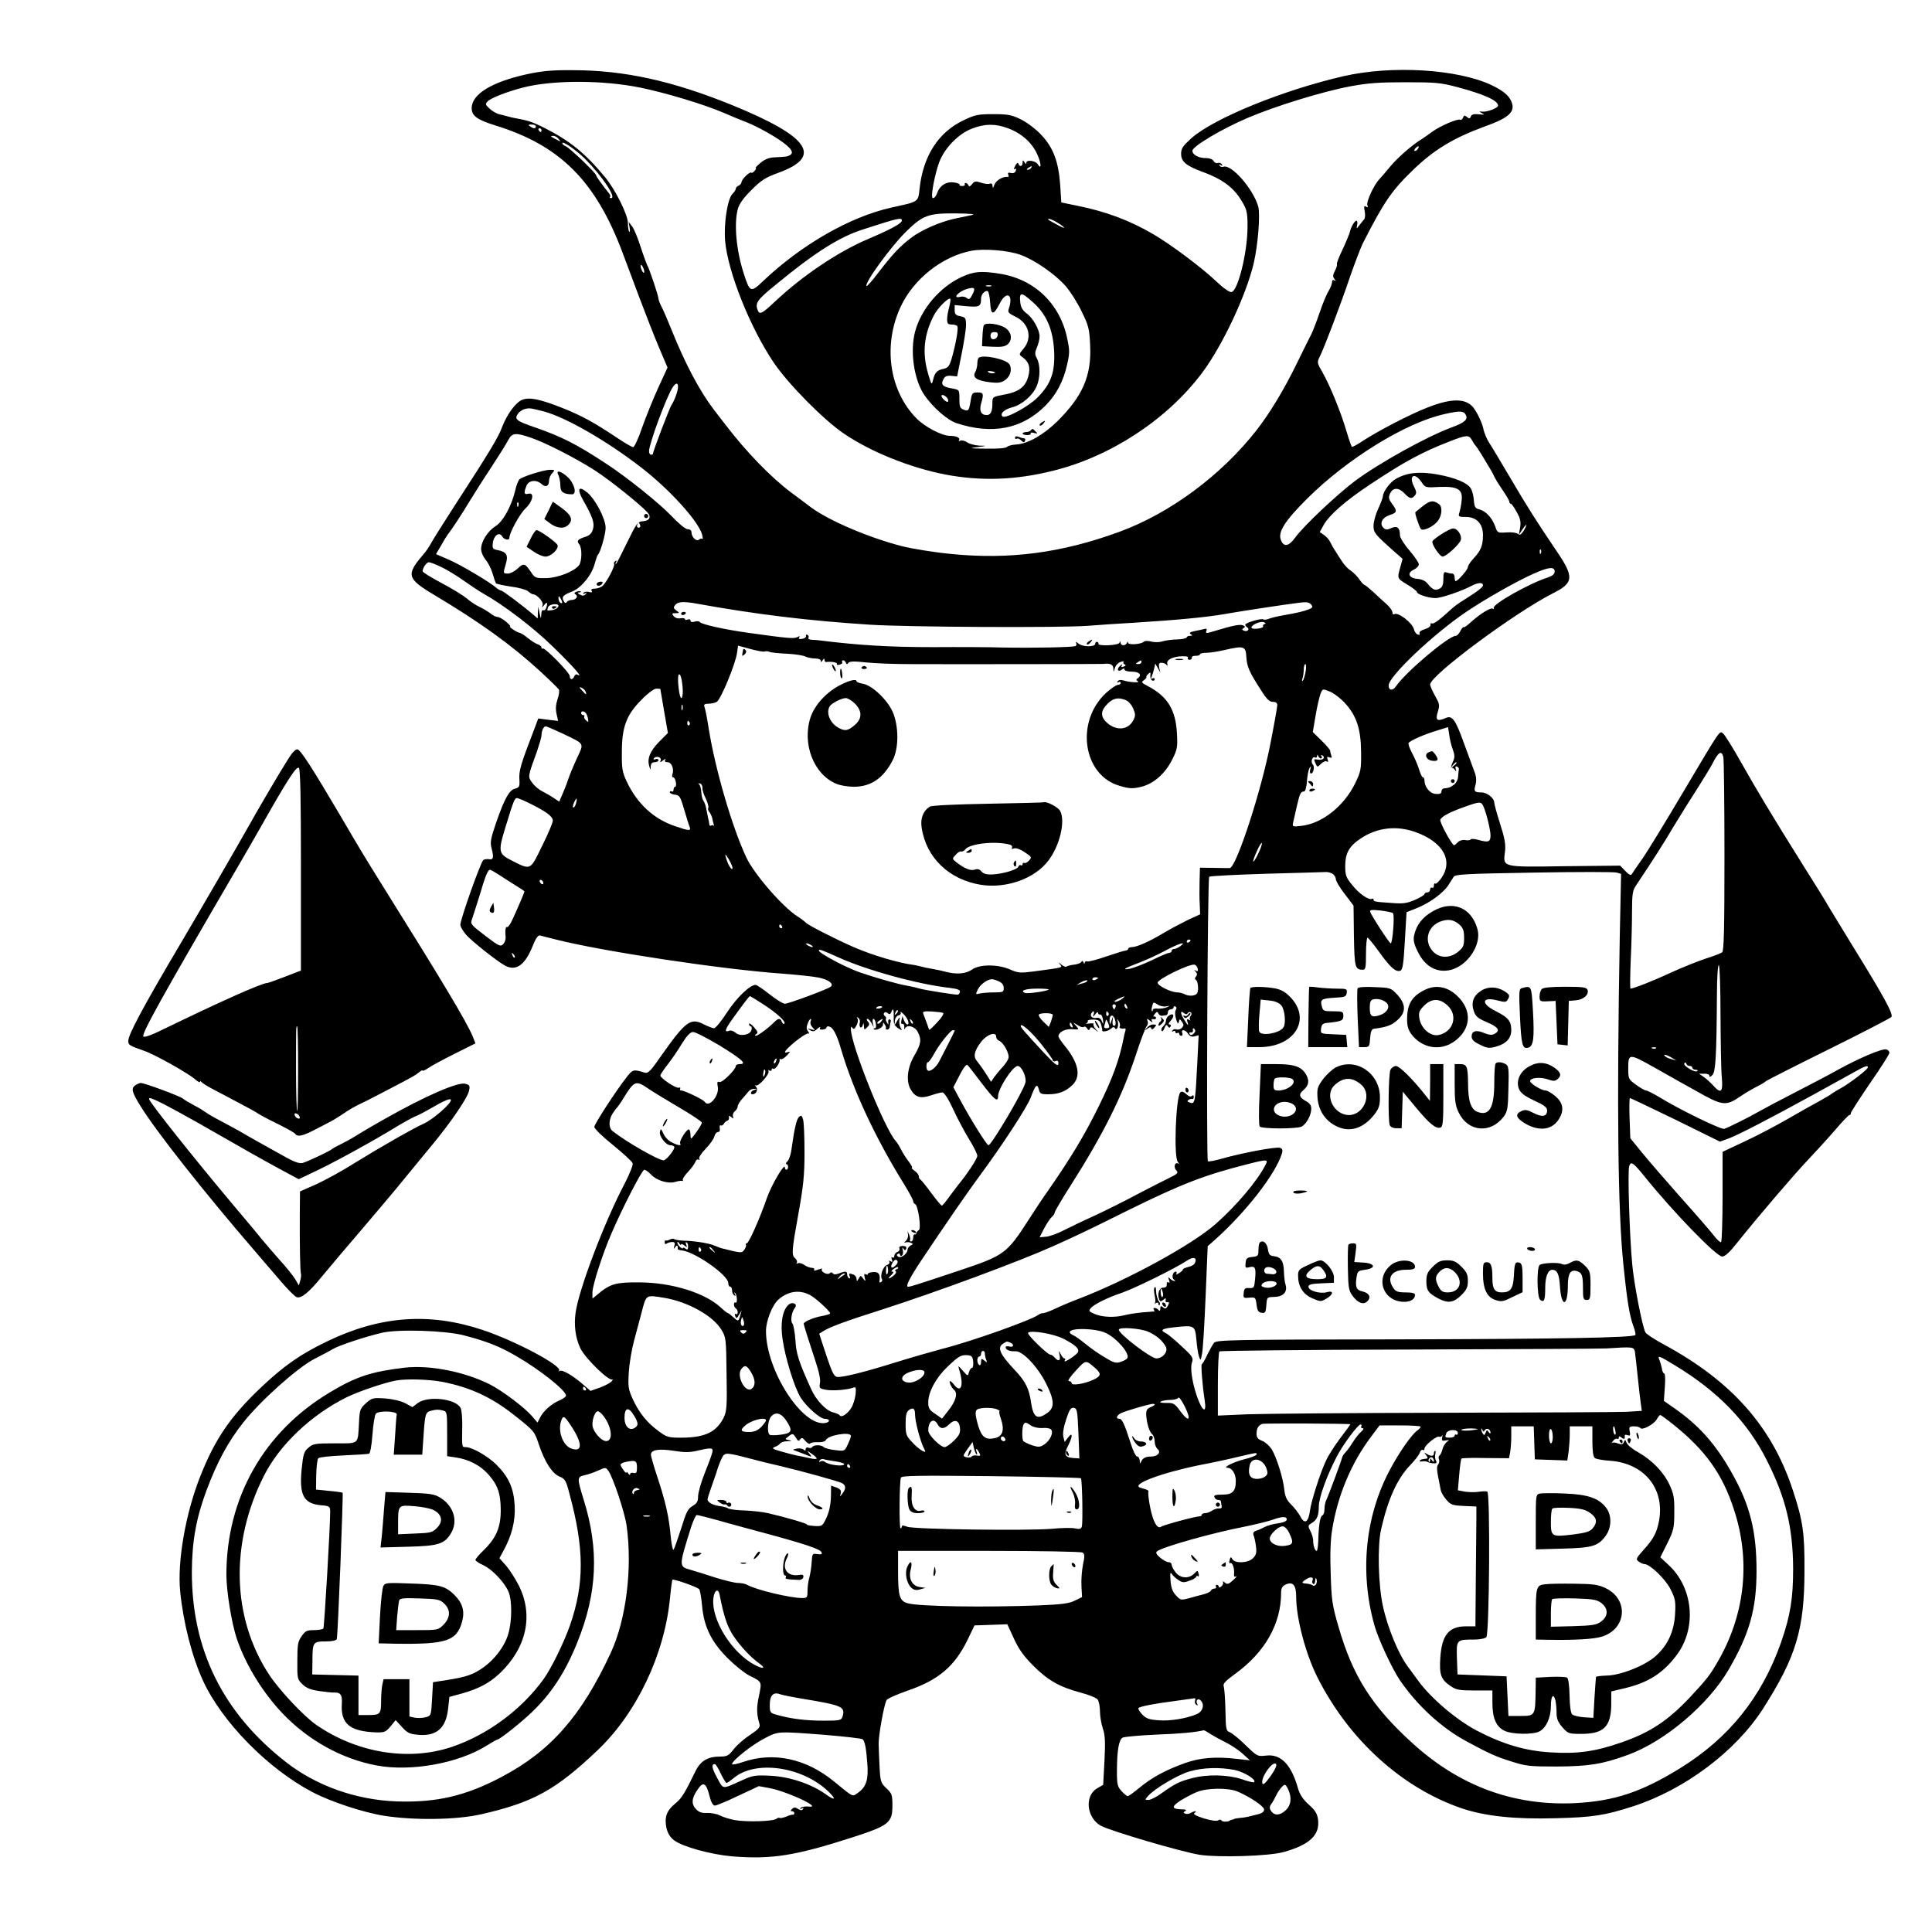 <?xml version="1.0" standalone="no"?>
<!DOCTYPE svg PUBLIC "-//W3C//DTD SVG 20010904//EN"
 "http://www.w3.org/TR/2001/REC-SVG-20010904/DTD/svg10.dtd">
<svg version="1.0" xmlns="http://www.w3.org/2000/svg"
 width="1024pt" height="1024pt" viewBox="0 0 1024 1024"
 preserveAspectRatio="xMidYMid meet">

<g transform="translate(0,1024) scale(0.1,-0.1)"
fill="#000000" stroke="none">
<path d="M2790 9846 c-185 -41 -290 -106 -290 -179 0 -41 29 -62 126 -92 343
-106 531 -294 674 -675 15 -41 55 -147 88 -235 33 -88 80 -208 105 -267 l45
-106 -50 -109 c-27 -59 -65 -154 -85 -210 -19 -57 -41 -103 -47 -103 -6 0 -41
20 -77 44 -127 85 -195 123 -299 164 -119 47 -173 58 -212 43 -34 -13 -81 -77
-107 -145 -20 -55 -70 -137 -248 -411 -60 -93 -118 -185 -127 -202 -9 -18 -29
-47 -45 -65 -89 -104 -83 -125 55 -208 245 -146 412 -266 565 -406 52 -48 97
-92 101 -98 4 -7 1 -30 -7 -52 -9 -28 -11 -52 -5 -78 l8 -37 -52 6 -53 7 -21
-56 c-71 -184 -83 -222 -79 -270 2 -35 -1 -40 -23 -46 -31 -7 -56 -53 -101
-182 -29 -85 -32 -103 -23 -136 12 -46 9 -61 -14 -56 -9 2 -23 0 -30 -4 -14
-10 -122 -314 -122 -344 0 -10 14 -33 31 -53 31 -35 165 -141 206 -163 58 -31
105 2 146 103 15 39 29 59 38 57 8 -2 49 -12 91 -23 247 -62 869 -156 1188
-179 80 -6 168 -15 197 -21 52 -10 84 -33 67 -48 -14 -13 -224 -91 -244 -91
-10 0 -47 23 -81 50 -34 27 -68 50 -74 50 -30 0 -100 -67 -151 -145 -30 -47
-62 -85 -69 -85 -8 0 -33 10 -55 21 -69 36 -96 16 -220 -159 -62 -90 -75 -103
-94 -97 -58 18 -62 17 -93 -22 -61 -78 -173 -251 -173 -266 0 -9 44 -52 99
-96 54 -44 101 -87 104 -96 4 -8 -15 -55 -42 -108 -107 -202 -243 -561 -260
-683 -10 -67 -1 -136 25 -190 26 -54 154 -179 171 -165 4 3 2 -1 -4 -9 -7 -9
-35 -24 -62 -34 l-51 -18 -36 31 c-54 48 -113 83 -127 75 -7 -4 -9 -3 -4 1 21
24 -231 158 -405 216 -282 94 -544 75 -825 -61 -140 -67 -230 -130 -352 -246
-160 -152 -242 -272 -320 -470 -77 -194 -122 -450 -106 -609 16 -163 62 -344
120 -471 100 -219 344 -468 580 -592 96 -51 272 -109 381 -126 159 -25 384
-22 515 8 275 63 394 128 617 340 206 196 354 506 383 805 5 52 11 96 13 98 5
6 127 -37 141 -49 5 -4 12 -44 16 -88 10 -112 49 -192 136 -279 38 -38 88 -78
113 -91 70 -35 68 -32 53 -107 -14 -64 -13 -97 2 -149 6 -18 -3 -28 -49 -59
-31 -20 -70 -54 -87 -76 -26 -34 -36 -39 -70 -39 -69 0 -107 -23 -135 -82 -55
-113 -71 -140 -106 -168 -45 -37 -57 -72 -46 -127 7 -30 19 -50 41 -67 45 -34
194 -75 307 -85 211 -17 335 3 639 101 192 62 211 77 211 168 0 57 -3 65 -32
92 -29 27 -32 35 -36 111 -2 45 -5 102 -5 127 0 45 28 203 42 229 4 8 54 30
111 50 166 57 251 130 320 273 l35 73 87 3 87 3 35 -76 c26 -57 53 -94 103
-144 77 -77 138 -112 250 -142 43 -11 84 -28 91 -37 6 -9 12 -37 12 -63 0 -25
7 -66 15 -90 12 -34 14 -69 9 -171 l-7 -128 -33 -19 c-67 -40 -55 -156 21
-198 52 -28 429 -139 525 -154 101 -15 367 -7 444 15 137 38 192 90 182 171
-4 31 -14 49 -49 80 -31 28 -48 54 -57 85 -36 128 -91 185 -170 175 -45 -5
-47 -4 -108 55 -34 34 -72 64 -84 69 -20 7 -21 16 -23 117 -1 60 -6 117 -9
126 -6 13 9 29 63 68 156 114 241 264 241 427 0 26 6 36 25 45 38 17 55 -4 55
-66 0 -112 50 -302 112 -425 167 -332 449 -588 767 -696 122 -41 278 -58 496
-52 198 5 261 15 410 63 273 88 544 291 689 517 175 274 220 421 220 732 1
201 -8 263 -61 425 -111 339 -325 580 -686 775 -48 26 -91 54 -96 63 -17 33
-61 259 -70 362 -14 148 -25 493 -16 519 9 28 21 20 81 -54 152 -189 381 -425
412 -425 15 0 41 24 84 79 108 135 303 363 374 437 38 40 100 108 139 153 38
45 73 81 77 81 5 0 8 5 8 11 0 5 46 76 101 157 56 80 102 153 103 161 1 8 -7
17 -17 19 -23 5 -142 -46 -252 -106 -44 -25 -145 -78 -225 -119 -80 -41 -167
-87 -195 -103 -54 -31 -160 -84 -186 -93 -17 -5 -233 100 -343 167 -33 20 -65
36 -71 36 -7 0 -31 14 -53 30 -41 30 -42 31 -42 90 0 77 5 77 135 4 55 -31
118 -67 140 -79 22 -12 58 -32 79 -44 146 -83 162 -85 239 -33 23 16 62 39 87
52 25 12 47 26 50 30 3 3 152 79 332 168 180 89 330 167 333 172 10 16 -38
105 -205 375 -51 83 -107 175 -125 205 -17 30 -81 134 -142 230 -161 257 -240
389 -326 541 -42 75 -84 142 -93 150 -21 17 -8 36 -214 -311 -93 -157 -190
-316 -217 -354 -26 -37 -51 -73 -55 -80 -5 -7 -16 -1 -34 18 l-27 28 -294 -3
c-338 -5 -327 -7 -316 80 4 36 -2 69 -26 144 -17 53 -31 104 -31 112 0 25 -38
55 -68 55 -38 0 -42 6 -31 42 5 20 4 42 -6 67 -7 20 -33 90 -57 155 -44 122
-61 145 -94 131 -49 -21 -58 -13 -42 37 9 31 7 40 -16 80 -14 25 -26 52 -26
60 0 48 450 382 652 484 109 55 112 85 19 222 -110 163 -157 237 -245 387 -49
83 -99 167 -113 188 -13 20 -26 52 -30 70 -6 33 -33 90 -55 118 -40 49 -117
49 -245 -2 -92 -36 -257 -122 -337 -174 -31 -21 -59 -36 -61 -33 -3 3 -16 40
-29 84 -29 99 -88 243 -127 311 -29 50 -29 53 -14 83 22 43 109 271 161 425
25 72 55 150 67 175 110 216 151 277 259 382 115 113 219 176 391 239 113 40
151 71 143 113 -9 42 -41 72 -111 105 -180 85 -529 106 -785 47 -321 -74 -687
-223 -806 -329 -45 -41 -54 -54 -54 -82 0 -42 26 -63 111 -95 118 -43 178 -91
224 -180 14 -26 18 -56 17 -115 -1 -136 -51 -337 -85 -343 -10 -2 -42 20 -80
56 -74 71 -242 197 -335 251 -125 73 -251 120 -400 150 l-87 18 -6 94 c-9 124
-37 198 -102 266 -27 29 -75 65 -106 80 -48 24 -68 28 -146 28 -80 0 -97 -3
-157 -32 -134 -63 -215 -189 -234 -361 -8 -74 -2 -70 -149 -102 -220 -49 -478
-197 -683 -392 -63 -60 -68 -58 -100 42 -40 123 -53 266 -31 344 8 27 31 59
73 100 50 51 75 66 141 90 238 86 166 191 -245 359 -315 128 -571 185 -845
185 -110 1 -162 -4 -245 -22z m607 -71 c135 -28 334 -88 439 -133 38 -17 95
-40 126 -52 31 -12 93 -44 137 -71 85 -52 114 -85 90 -100 -15 -9 -19 -10 -85
-13 -28 -1 -52 -11 -73 -29 -18 -15 -29 -27 -26 -27 4 0 2 -7 -5 -15 -7 -9
-15 -13 -18 -10 -8 7 -52 -36 -52 -51 0 -6 -7 -14 -15 -18 -8 -3 -15 -10 -15
-16 0 -5 -8 -18 -18 -28 -26 -26 -46 -155 -39 -246 14 -166 132 -461 258 -648
78 -115 266 -305 373 -377 143 -97 351 -180 536 -216 190 -36 372 -30 572 20
304 75 603 271 788 517 108 143 235 413 275 583 23 99 35 258 24 300 -26 93
-143 227 -185 211 -7 -3 -16 0 -20 6 -5 7 -2 8 6 3 9 -6 11 -4 6 4 -5 7 -14
10 -22 7 -7 -3 -17 2 -22 11 -5 9 -22 15 -38 15 -39 -1 -74 17 -74 39 0 23
156 116 295 175 146 62 392 138 540 166 96 18 155 22 295 22 158 0 185 -2 275
-26 142 -38 215 -71 215 -98 0 -12 -54 -33 -80 -32 -23 2 -23 1 -5 -8 16 -8
13 -9 -17 -6 -26 3 -38 0 -42 -11 -5 -12 -9 -13 -21 -3 -12 10 -16 9 -21 -4
-3 -9 -10 -13 -15 -11 -12 8 -107 -33 -149 -64 -19 -14 -42 -30 -51 -36 -52
-31 -131 -100 -170 -147 -24 -29 -51 -61 -61 -71 -29 -33 -67 -117 -61 -134 5
-12 3 -14 -7 -8 -10 6 -12 1 -7 -24 4 -18 2 -38 -3 -44 -6 -7 -18 -21 -26 -32
-15 -20 -15 -20 -11 3 3 12 1 22 -4 22 -9 0 -29 -33 -34 -58 -2 -9 -19 -51
-38 -92 -20 -41 -34 -77 -31 -81 2 -4 -3 -20 -11 -35 -11 -22 -12 -31 -2 -43
9 -12 9 -13 0 -7 -9 4 -13 1 -13 -10 0 -9 -9 -31 -19 -48 -11 -17 -31 -67 -46
-111 -15 -44 -35 -96 -44 -115 -10 -19 -45 -89 -77 -155 -68 -140 -144 -265
-214 -355 -188 -240 -458 -440 -728 -539 -306 -112 -582 -148 -892 -117 -85 8
-202 27 -259 41 -178 46 -389 136 -484 207 -24 18 -70 53 -103 77 -109 82
-238 215 -349 360 -22 28 -49 64 -61 79 -75 98 -151 241 -224 422 -21 52 -45
109 -54 125 -9 17 -16 36 -16 42 0 15 -50 164 -60 178 -3 6 -19 48 -34 95 -15
47 -35 96 -45 109 l-19 25 5 -30 c3 -16 2 -26 -2 -22 -4 4 -7 24 -7 45 1 43
-68 181 -122 245 -106 128 -186 192 -322 261 -62 31 -87 39 -154 51 -8 1 -24
5 -35 8 -11 3 -32 9 -47 12 -15 3 -39 17 -53 30 -23 21 -24 25 -10 39 17 18
105 52 187 73 158 41 427 40 625 -1z m-557 -205 c0 -13 -11 -13 -30 0 -12 8
-11 10 8 10 12 0 22 -4 22 -10z m2503 -10 c73 -27 129 -78 156 -141 21 -47 21
-82 1 -49 -11 18 -60 25 -60 8 0 -9 -3 -9 -10 2 -8 13 -10 12 -10 -2 0 -21
-16 -24 -22 -6 -3 8 -10 4 -17 -11 -8 -14 -9 -21 -2 -17 7 5 8 1 5 -9 -4 -11
-14 -15 -26 -12 -14 4 -18 1 -14 -9 3 -7 2 -13 -2 -12 -23 5 -62 -17 -71 -40
-7 -20 -10 -22 -10 -8 -1 12 -6 16 -16 12 -8 -3 -29 0 -46 6 -28 9 -34 8 -47
-8 -10 -13 -16 -15 -19 -6 -3 6 -9 12 -14 12 -6 0 -8 -4 -5 -8 2 -4 -4 -8 -14
-8 -10 0 -17 3 -14 7 2 4 -11 9 -29 12 -40 6 -75 -15 -89 -54 -10 -29 -28 -40
-28 -16 0 43 25 150 44 192 32 70 101 138 167 163 69 27 124 27 192 2z m-2473
-10 c0 -5 -2 -10 -4 -10 -3 0 -8 5 -11 10 -3 6 -1 10 4 10 6 0 11 -4 11 -10z
m91 -47 c13 -15 12 -15 -11 -3 -34 17 -36 20 -18 20 9 0 22 -7 29 -17z m141
-106 c92 -93 167 -207 137 -207 -7 0 -10 3 -6 6 3 3 2 11 -4 18 -31 38 -69 90
-69 96 0 12 -143 149 -162 155 -10 4 -18 11 -18 16 0 15 75 -37 122 -84z
m4413 54 c-3 -6 -11 -11 -16 -11 -5 0 -4 6 3 14 14 16 24 13 13 -3z m-2050
-101 c-3 -5 -12 -10 -18 -10 -7 0 -6 4 3 10 19 12 23 12 15 0z m-315 -250
c-19 -4 -58 -13 -86 -18 -80 -17 -181 -61 -237 -104 -61 -47 -97 -86 -174
-186 -30 -40 -58 -71 -60 -68 -14 13 129 210 211 290 87 85 116 96 261 95 82
-1 109 -4 85 -9z m-370 -29 c0 -15 -57 -46 -184 -100 -158 -68 -343 -193 -487
-328 -70 -66 -83 -73 -93 -47 -15 38 -3 55 97 136 206 170 336 252 461 292
186 60 206 65 206 47z m826 -12 c38 -23 46 -36 12 -18 -13 7 -34 18 -48 26
-14 7 -19 13 -11 13 7 0 29 -9 47 -21z m-199 -169 c74 -26 183 -101 240 -165
24 -27 63 -88 85 -134 38 -77 42 -93 46 -181 8 -162 -40 -271 -176 -405 -73
-71 -154 -117 -216 -121 -21 -1 -43 -7 -49 -13 -7 -7 -50 -10 -111 -9 -87 1
-94 2 -46 8 53 7 54 7 12 8 -23 1 -54 9 -67 18 -13 9 -30 12 -36 8 -7 -4 -9
-3 -6 3 8 13 -15 23 -50 23 -40 0 -130 47 -173 90 -147 147 -182 389 -86 595
69 147 221 267 376 296 67 12 191 2 257 -21z m-1994 -80 c3 -11 2 -18 -3 -15
-4 3 -10 14 -13 25 -3 11 -2 18 3 15 4 -3 10 -14 13 -25z m172 -660 c-8 -24
-20 -49 -25 -55 -9 -10 -100 -250 -100 -262 0 -2 -4 -3 -10 -3 -5 0 -10 8 -10
18 0 39 92 289 126 340 25 38 37 13 19 -38z m-705 -90 c118 -31 337 -157 520
-299 150 -116 300 -282 321 -353 4 -17 6 -28 2 -24 -3 3 -12 1 -18 -4 -14 -12
-40 13 -40 39 0 9 -8 16 -20 16 -12 0 -48 30 -89 73 -63 66 -234 203 -341 273
-161 106 -237 144 -380 194 -99 34 -110 43 -90 72 15 21 46 33 75 27 8 -1 35
-8 60 -14z m4889 -19 c13 -24 -6 -41 -74 -66 -131 -48 -385 -189 -513 -284
-98 -74 -272 -238 -317 -300 -35 -48 -61 -52 -76 -13 -17 42 21 101 138 218
213 212 522 403 728 449 83 19 103 18 114 -4z m-4955 -121 c77 -26 241 -110
340 -174 78 -50 242 -182 278 -222 22 -25 10 -45 -27 -47 -25 -2 -33 -13 -82
-114 -30 -62 -56 -113 -59 -113 -3 0 -2 5 2 12 4 7 3 8 -5 4 -6 -4 -9 -11 -6
-15 6 -11 -42 -102 -63 -118 -9 -7 -27 -13 -40 -13 -15 0 -21 -4 -16 -12 5 -8
0 -9 -14 -6 -12 4 -25 1 -29 -4 -4 -7 -1 -8 8 -3 11 6 11 5 2 -5 -8 -9 -16 -9
-30 -1 -12 7 -14 10 -4 11 8 0 12 2 9 5 -3 3 -13 2 -22 -1 -13 -5 -14 -9 -6
-14 17 -10 3 -30 -20 -30 -10 0 -22 -5 -26 -11 -5 -8 -10 -6 -16 5 -13 22 -4
32 45 51 49 20 105 89 120 150 6 22 13 42 16 45 13 11 41 109 41 142 0 48 -54
152 -98 188 -45 37 -55 20 -23 -38 53 -93 63 -124 54 -156 -6 -22 -17 -34 -40
-41 -42 -14 -48 -21 -33 -40 16 -19 15 -92 -2 -112 -27 -33 -112 -66 -172 -67
-57 -1 -61 0 -83 34 -31 45 -37 47 -70 16 -15 -14 -38 -26 -50 -26 -27 0 -27
0 -12 51 14 46 4 64 -42 73 -27 5 -30 9 -27 37 4 40 34 62 49 37 11 -19 39
-25 39 -8 0 26 56 129 86 156 39 37 48 86 14 77 -22 -6 -25 4 -10 41 11 31 53
36 81 10 21 -19 39 -11 39 18 0 12 7 30 17 40 15 17 15 18 -13 18 -33 -1 -140
-34 -160 -50 -7 -6 -18 -34 -24 -63 -20 -81 -64 -162 -104 -186 -41 -26 -76
-81 -76 -121 0 -16 11 -41 24 -57 13 -15 30 -48 37 -73 7 -25 15 -48 18 -52 3
-3 39 -11 79 -17 41 -5 82 -17 91 -25 10 -9 22 -16 27 -16 21 -1 56 -41 50
-57 -5 -15 -4 -15 9 1 15 20 20 10 9 -18 -3 -9 -10 -13 -15 -10 -5 3 -10 -7
-10 -23 -2 -26 -2 -25 -9 7 l-7 35 -2 -32 -1 -31 -22 19 c-61 52 -164 129
-172 129 -5 0 -17 7 -26 15 -34 30 -189 122 -252 149 l-67 29 27 46 c14 25 30
51 34 56 20 25 80 116 118 180 24 39 75 120 115 180 40 61 80 125 89 143 20
38 39 40 120 12z m4987 -12 c7 -13 15 -25 18 -28 4 -3 20 -27 37 -55 16 -27
35 -59 42 -70 7 -11 18 -31 24 -45 7 -14 27 -46 45 -72 18 -26 33 -52 33 -58
0 -5 3 -10 8 -10 4 0 18 -20 31 -44 19 -34 23 -52 18 -82 l-7 -39 20 30 c11
17 20 26 20 22 0 -4 -7 -19 -16 -33 -13 -19 -20 -22 -30 -13 -7 6 -34 9 -60 7
-45 -3 -48 -2 -58 29 -16 46 -49 83 -82 92 -25 6 -29 13 -32 47 -1 21 -8 49
-14 61 -16 33 -83 61 -183 79 -95 16 -159 9 -218 -25 -29 -16 -67 -68 -67 -90
0 -7 -11 -37 -25 -67 -14 -30 -25 -71 -25 -90 0 -37 6 -45 105 -133 l49 -43
-12 -44 c-17 -61 -18 -59 38 -93 28 -17 50 -34 50 -39 0 -12 62 -32 98 -32 31
0 140 37 194 66 32 17 58 18 58 2 0 -12 -34 -36 -120 -90 -14 -9 -34 -24 -45
-34 -63 -58 -97 -84 -106 -78 -5 3 -8 0 -7 -8 2 -7 -11 -17 -30 -23 -19 -5
-31 -14 -28 -22 3 -7 -1 -10 -10 -6 -8 3 -17 15 -20 28 -8 34 -84 92 -104 80
-6 -4 -10 1 -10 10 0 8 -14 28 -31 43 -17 15 -49 44 -71 65 -22 20 -43 37 -46
37 -4 0 -16 13 -26 28 -11 16 -31 37 -46 47 -16 10 -36 32 -46 48 -11 16 -27
41 -36 56 -10 14 -22 36 -27 47 -5 12 -20 29 -33 38 l-23 16 20 36 c28 52 115
129 245 215 185 123 274 171 425 230 87 34 101 35 116 7z m-266 -224 c19 -29
21 -29 92 -25 99 4 127 -12 120 -72 -2 -23 -8 -52 -12 -64 -7 -21 -4 -23 34
-23 57 0 91 -36 91 -96 0 -55 -11 -82 -49 -123 -17 -18 -31 -39 -31 -47 0 -13
-53 -74 -65 -74 -3 0 -5 9 -5 20 0 11 -6 20 -14 20 -8 0 -21 3 -30 6 -13 5
-16 -2 -16 -35 0 -30 -5 -43 -20 -51 -23 -12 -37 -6 -63 26 -11 15 -31 24 -55
26 -46 4 -56 32 -18 49 14 7 26 19 26 28 0 9 -23 42 -50 74 -28 32 -50 68 -50
80 0 40 -15 52 -46 38 -22 -10 -30 -10 -42 2 -22 22 -6 54 33 67 41 13 42 21
13 60 -18 25 -20 33 -10 55 15 32 46 32 76 0 27 -29 39 -31 55 -11 10 11 9 21
-4 46 -31 60 2 80 40 24z m-4788 -126 c-3 -8 -6 -5 -6 6 -1 11 2 17 5 13 3 -3
4 -12 1 -19z m646 -101 c3 -8 -1 -14 -8 -14 -7 0 -11 6 -8 14 3 7 6 13 8 13 2
0 5 -6 8 -13z m4774 -149 c-3 -8 -6 -5 -6 6 -1 11 2 17 5 13 3 -3 4 -12 1 -19z
m-5829 -73 c29 -13 82 -46 119 -72 37 -26 83 -57 103 -68 109 -61 267 -181
373 -285 105 -102 162 -167 128 -146 -6 4 -14 0 -17 -8 -8 -21 -24 -20 -24 0
0 19 -135 156 -144 147 -3 -4 -6 -1 -6 5 0 6 -9 14 -20 17 -11 4 -34 18 -52
33 -17 14 -37 27 -44 28 -15 2 -62 34 -50 34 4 0 -6 11 -22 25 -17 14 -37 25
-45 25 -8 0 -25 8 -38 19 -13 10 -40 26 -59 35 -19 9 -49 29 -67 45 -18 15
-78 52 -133 81 -55 29 -100 57 -100 62 0 18 21 48 33 48 7 0 36 -11 65 -25z
m5902 -24 c0 -14 -11 -23 -37 -32 -100 -32 -297 -144 -286 -162 3 -6 1 -7 -5
-3 -12 7 -68 -28 -119 -74 -17 -16 -33 -27 -35 -24 -3 2 -11 -7 -18 -21 -7
-14 -18 -25 -24 -25 -38 0 -267 -193 -318 -269 -17 -24 -38 -21 -38 6 0 48
240 275 413 391 94 64 270 164 355 201 80 36 112 39 112 12z m-5260 -164 c0
-5 -4 -5 -10 -2 -5 3 -10 14 -10 23 0 15 2 15 10 2 5 -8 10 -19 10 -23z m710
-6 c315 -57 593 -91 920 -112 201 -13 1009 -17 1155 -6 50 4 164 12 255 17
223 14 379 29 475 46 83 15 315 50 396 60 34 4 48 2 58 -10 11 -13 9 -17 -13
-26 -30 -11 -58 -18 -133 -31 -29 -5 -63 -13 -76 -18 -14 -6 -28 -7 -31 -4 -8
8 -96 -18 -96 -28 0 -4 5 -11 10 -14 16 -10 2 -25 -16 -18 -12 5 -13 7 -3 14
10 6 10 9 -4 15 -17 6 -56 -2 -151 -31 -43 -13 -47 -13 -42 1 4 11 1 14 -12
10 -9 -2 -32 -8 -51 -11 -24 -5 -30 -10 -20 -16 11 -7 10 -9 -3 -9 -10 0 -18
-4 -18 -8 0 -5 -22 -10 -48 -11 -26 0 -62 -5 -80 -10 -18 -6 -45 -6 -61 -1
-16 4 -33 4 -38 -1 -14 -14 -83 -19 -84 -6 0 8 -2 8 -6 0 -2 -7 -11 -13 -19
-13 -8 0 -14 6 -15 13 0 10 -2 10 -6 0 -5 -14 -115 -19 -111 -5 2 4 -1 8 -7
10 -5 1 -10 -3 -10 -10 0 -18 -67 -18 -89 1 -11 9 -16 11 -13 4 4 -6 3 -14 -2
-17 -11 -7 -228 -11 -386 -8 -60 2 -228 3 -371 2 -229 0 -393 10 -594 35 -14
2 -35 4 -48 4 -13 1 -21 5 -17 10 3 5 1 13 -5 16 -6 4 -9 1 -8 -5 2 -7 -7 -14
-20 -16 -15 -3 -21 0 -16 7 5 8 2 9 -10 2 -17 -9 -47 -7 -261 23 -129 18 -247
45 -256 57 -4 5 -16 6 -28 2 -13 -4 -21 -2 -21 5 0 7 -7 10 -15 6 -8 -3 -15
-2 -15 3 0 4 -10 6 -23 4 -14 -3 -29 2 -36 11 -12 14 -10 16 10 16 22 0 22 1
4 14 -16 12 -17 16 -6 30 15 17 42 19 111 7z m-730 -12 c0 -11 -21 -23 -42
-24 -20 -2 -20 -2 -12 18 5 15 54 21 54 6z m3742 -97 c-7 -2 -10 -7 -7 -12 3
-4 -11 -10 -29 -12 -21 -2 -34 0 -33 7 3 15 49 34 66 27 10 -4 11 -7 3 -10z
m-2649 -145 c4 2 16 2 25 -2 9 -4 52 -8 94 -10 43 -2 86 -9 97 -15 11 -5 33
-10 50 -10 18 0 31 -5 31 -12 0 -9 4 -8 10 2 6 10 10 11 10 3 0 -7 3 -12 8
-12 25 4 62 -2 58 -10 -4 -5 3 -7 14 -4 11 3 17 9 14 14 -3 5 -1 9 5 9 5 0 12
-6 14 -12 4 -10 8 -10 14 -1 6 8 31 9 93 2 47 -5 150 -9 230 -9 177 -1 1019 0
1028 1 34 5 52 -3 53 -23 1 -23 1 -23 8 1 3 13 17 28 29 32 14 5 21 5 17 0 -3
-5 0 -11 7 -13 7 -3 5 -7 -6 -11 -12 -5 -15 -3 -10 6 5 8 2 8 -9 -2 -9 -7 -14
-17 -11 -23 3 -5 12 -4 20 3 10 8 14 8 14 0 0 -6 17 -11 40 -11 40 0 55 -19
29 -36 -8 -4 -7 -9 2 -15 15 -9 -45 -6 -78 5 -13 4 -24 2 -29 -5 -4 -8 -3 -9
4 -5 7 4 12 2 12 -3 0 -6 -7 -11 -15 -11 -9 0 -36 -19 -62 -42 -165 -152 -124
-437 71 -493 50 -15 68 -16 112 -6 68 16 130 70 168 147 26 52 28 65 24 138
-7 126 -51 196 -157 251 -31 16 -33 19 -18 30 9 6 15 14 13 16 -2 2 2 10 10
17 12 11 13 9 11 -9 -1 -12 4 -24 11 -26 6 -3 12 0 12 7 0 6 -5 8 -12 4 -8 -5
-9 -2 -3 12 4 10 10 30 13 43 l5 24 14 -24 13 -24 -6 26 c-4 20 -1 26 13 26
10 0 22 -5 26 -11 6 -7 7 -5 4 5 -8 25 43 45 101 40 7 -1 11 -5 8 -9 -3 -5 1
-9 9 -9 8 0 13 5 12 11 -1 6 8 11 21 10 12 0 22 3 22 8 0 4 15 8 34 8 19 0 65
7 102 16 97 22 107 19 110 -38 3 -52 16 -81 77 -175 30 -48 45 -63 63 -63 16
0 24 -6 24 -17 0 -9 -16 -100 -36 -202 -49 -255 -182 -660 -216 -662 -7 0 -46
0 -85 1 l-73 1 -2 -73 c-1 -40 -1 -96 1 -123 l2 -51 -63 -29 c-34 -17 -92 -47
-127 -68 -76 -46 -145 -77 -172 -77 -10 0 -19 -4 -19 -8 0 -5 -6 -9 -12 -10
-7 0 -53 -14 -103 -31 -49 -17 -95 -29 -102 -27 -7 3 -13 0 -14 -7 0 -8 -2 -7
-6 2 -4 9 -8 10 -12 2 -4 -6 -21 -12 -39 -14 -18 -2 -35 -7 -39 -10 -3 -4 -16
1 -27 10 -17 15 -18 15 -8 2 14 -18 25 -16 -140 -38 -70 -9 -82 -8 -123 10
-65 29 -163 29 -203 0 -33 -23 -84 -27 -142 -11 -19 5 -51 12 -70 15 -19 3
-43 8 -53 11 -11 3 -29 7 -40 9 -82 10 -223 52 -322 95 -96 42 -233 112 -252
128 -10 10 -31 26 -48 36 -78 51 -228 223 -269 311 -75 159 -166 470 -200 686
-8 52 -18 103 -22 112 -5 13 0 17 21 17 14 0 34 4 44 10 21 11 101 204 108
262 l5 36 66 -18 c37 -10 70 -16 75 -13z m1997 -57 c0 -5 -8 -10 -17 -10 -15
0 -16 2 -3 10 19 12 20 12 20 0z m870 -50 c-4 -23 -11 -44 -15 -48 -5 -4 -5 1
-2 11 4 10 7 32 7 48 0 16 4 29 9 29 4 0 5 -18 1 -40z m-3301 -102 c0 -21 -3
-38 -8 -38 -11 0 -23 108 -14 123 9 14 20 -30 22 -85z m-515 -4 c7 -19 2 -18
-19 6 -16 17 -16 20 -3 15 9 -4 19 -13 22 -21z m396 14 c0 -2 9 -55 20 -118
l20 -115 -45 -45 c-49 -50 -66 -90 -54 -130 7 -24 7 -24 8 -2 1 15 7 22 21 22
11 0 20 5 20 11 0 6 -7 8 -16 5 -8 -3 -12 -2 -9 3 10 17 43 9 37 -9 -5 -13 -4
-13 13 0 11 9 16 10 11 3 -5 -9 -1 -13 12 -13 22 0 36 -37 26 -64 -3 -9 -2
-16 4 -16 5 0 12 -11 14 -25 3 -14 1 -25 -3 -25 -5 0 -9 -7 -9 -16 0 -8 -4
-12 -10 -9 -5 3 -10 2 -10 -4 0 -5 12 -11 27 -13 25 -3 29 -10 49 -78 12 -41
25 -83 29 -92 9 -23 -1 -23 -77 3 -113 38 -201 119 -256 236 -24 51 -27 69
-26 158 0 133 25 197 105 277 33 34 66 58 78 58 12 0 21 -1 21 -2z m3627 -73
c63 -68 86 -139 87 -260 1 -94 -1 -104 -32 -168 -59 -120 -174 -211 -282 -224
-50 -6 -51 -5 -46 18 3 13 12 53 20 88 15 65 20 76 38 76 6 0 13 24 15 54 2
30 8 61 14 70 8 13 9 11 4 -6 -4 -13 -2 -23 3 -23 14 0 21 37 10 48 -13 13 -2
46 12 37 5 -3 10 0 11 7 0 10 2 10 6 1 2 -7 9 -13 14 -13 6 0 7 5 3 12 -4 7
-3 8 5 4 18 -12 2 -27 -24 -22 -22 4 -23 2 -13 -19 10 -22 10 -23 29 -4 11 11
25 17 31 13 8 -5 9 -1 5 10 -6 14 -3 17 9 12 12 -5 15 -2 10 10 -3 8 -6 20 -6
25 0 5 -21 30 -46 54 l-46 45 15 88 c8 48 20 99 26 115 11 27 11 27 48 12 21
-8 57 -35 80 -60z m-1162 15 c15 -6 32 -24 41 -45 13 -31 13 -39 0 -64 -26
-49 -86 -56 -135 -15 -35 29 -39 59 -13 90 33 41 63 51 107 34z m-2348 -52
c-3 -7 -5 -2 -5 12 0 14 2 19 5 13 2 -7 2 -19 0 -25z m-510 -20 c4 -7 9 -21
10 -31 3 -15 1 -16 -11 -5 -8 7 -12 16 -9 21 2 4 -1 7 -6 7 -6 0 -11 5 -11 10
0 14 17 12 27 -2z m548 -47 c3 -5 2 -12 -3 -15 -5 -3 -9 1 -9 9 0 17 3 19 12
6z m-671 -60 c118 -57 112 -47 73 -132 -19 -41 -40 -92 -47 -114 -7 -22 -21
-57 -30 -77 l-16 -37 -30 20 c-16 11 -43 26 -60 35 -17 8 -41 28 -53 45 -24
33 -25 29 26 169 12 36 23 73 23 82 0 24 11 48 22 48 6 0 47 -18 92 -39z
m4716 -83 c10 -27 11 -43 3 -60 -13 -29 -15 -38 -7 -37 4 0 11 -5 16 -13 7 -9
8 -8 4 5 -4 12 -2 17 6 14 7 -2 12 -10 10 -16 -1 -7 -3 -24 -4 -39 -1 -15 -11
-34 -23 -42 -19 -14 -24 -16 -52 -19 -7 0 -13 -8 -13 -16 0 -11 -9 -15 -31
-13 -31 2 -59 37 -59 73 0 8 -4 15 -8 15 -5 0 -14 19 -21 43 -7 23 -24 62 -37
86 -13 24 -21 48 -18 53 8 13 84 46 154 67 l55 17 6 -40 c3 -23 11 -58 19 -78z
m1434 -40 c3 -13 6 -249 6 -524 0 -390 -3 -504 -12 -511 -7 -6 -49 -22 -94
-36 -44 -15 -125 -48 -180 -73 -85 -40 -196 -84 -212 -84 -3 0 -2 66 1 148 4
81 7 197 7 257 0 93 3 115 20 140 89 133 148 225 201 315 35 58 91 148 125
200 33 52 69 111 79 130 33 65 49 75 59 38z m-1414 -32 c0 -2 -8 -10 -17 -17
-16 -13 -17 -12 -4 4 13 16 21 21 21 13z m-3997 -132 c-1 -10 7 -36 18 -57 10
-22 16 -44 13 -49 -3 -5 -1 -15 6 -22 6 -8 12 -22 15 -32 2 -11 5 -26 8 -34 2
-8 2 -12 0 -7 -3 4 -9 5 -14 1 -5 -3 -9 1 -10 8 0 7 -3 22 -6 33 -2 11 -7 34
-10 50 -3 17 -10 35 -15 41 -5 7 -10 27 -11 45 -1 19 -6 38 -12 42 -6 5 -4 7
5 4 8 -2 14 -12 13 -23z m-910 -85 c86 -43 117 -67 117 -89 0 -10 -25 -71 -57
-134 -64 -132 -58 -129 -163 -76 -69 35 -71 47 -29 182 41 135 47 148 59 148
6 0 39 -14 73 -31z m240 3 c-3 -12 -9 -22 -14 -22 -5 0 -3 11 3 25 13 30 20
28 11 -3z m4808 -13 c15 -30 39 -127 39 -157 0 -35 -11 -39 -67 -23 -18 5 -35
6 -38 2 -2 -5 -15 -6 -28 -4 -14 3 -31 -2 -40 -11 -8 -9 -18 -16 -20 -16 -11
0 -78 123 -73 135 6 18 53 42 136 71 70 25 80 26 91 3z m-354 -141 c146 -54
198 -154 129 -247 -13 -17 -26 -28 -29 -24 -4 3 -7 -1 -7 -11 0 -9 -4 -14 -10
-11 -5 3 -10 -1 -10 -9 0 -9 -7 -16 -15 -16 -8 0 -15 -4 -15 -9 0 -5 -23 -18
-51 -31 -42 -18 -64 -21 -123 -16 -89 6 -96 7 -96 18 0 5 -4 7 -8 4 -16 -9
-68 26 -104 72 -34 41 -38 53 -38 102 0 66 20 104 78 143 88 61 195 74 299 35z
m-838 -112 c-12 -26 -24 -45 -26 -42 -3 2 6 27 19 55 12 28 24 47 26 42 2 -5
-7 -30 -19 -55z m-2787 -80 c-6 -10 -26 26 -36 64 -5 17 1 12 17 -15 13 -22
22 -44 19 -49z m-1243 -29 c20 -13 60 -39 89 -57 28 -17 52 -33 52 -35 0 -4
-37 -91 -63 -147 -11 -26 -25 -44 -29 -42 -8 5 -12 -15 -8 -53 1 -13 -5 -30
-14 -38 -13 -14 -23 -9 -95 46 -76 58 -79 62 -69 88 5 14 23 71 40 125 30 103
44 136 55 136 4 0 23 -11 42 -23z m4422 3 c10 -6 19 -19 19 -29 0 -10 21 -46
47 -79 l47 -62 2 -161 c3 -168 6 -178 47 -179 15 0 17 11 17 85 0 47 4 85 8
85 4 0 32 -34 62 -76 59 -82 88 -108 112 -99 13 5 17 37 24 158 l9 152 55 22
c67 27 137 78 165 119 11 18 25 39 30 47 9 13 67 16 426 22 229 4 426 4 438 0
l23 -7 -7 -336 c-16 -897 -10 -1449 19 -1732 20 -197 33 -274 53 -328 9 -23
13 -45 11 -48 -15 -14 -391 -21 -1262 -23 -896 -1 -960 -3 -972 -19 -7 -9 -23
-38 -36 -64 -12 -27 -25 -48 -28 -48 -6 0 3 -115 15 -192 12 -76 -14 -59 -43
27 -24 73 -34 143 -25 171 9 27 6 33 -55 89 -35 33 -72 64 -83 69 -33 16 -21
24 44 31 108 12 111 10 118 -65 3 -36 9 -76 14 -90 8 -24 9 -23 16 15 5 22 13
159 19 305 l11 265 32 28 c169 150 329 355 362 465 4 16 2 24 -10 28 -19 8
-207 -28 -308 -57 -38 -11 -72 -17 -75 -14 -9 9 -2 1498 7 1508 4 4 142 11
307 16 164 4 305 9 312 9 7 1 22 -3 33 -8z m-4181 -51 c0 -6 -4 -7 -10 -4 -5
3 -10 11 -10 16 0 6 5 7 10 4 6 -3 10 -11 10 -16z m4503 -159 c10 -9 -2 -160
-12 -160 -7 0 -104 149 -109 168 -3 9 10 11 55 6 32 -4 62 -10 66 -14z m-3238
-70 c3 -5 1 -10 -4 -10 -6 0 -11 5 -11 10 0 6 2 10 4 10 3 0 8 -4 11 -10z
m2165 -74 c0 -3 -4 -8 -10 -11 -5 -3 -10 -1 -10 4 0 6 5 11 10 11 6 0 10 -2
10 -4z m-2010 -26 c8 -5 11 -10 5 -10 -5 0 -17 5 -25 10 -8 5 -10 10 -5 10 6
0 17 -5 25 -10z m1956 -5 c-11 -8 -26 -15 -33 -15 -7 0 -13 -4 -13 -10 0 -5
-5 -10 -12 -10 -6 0 -48 -17 -92 -39 -45 -21 -96 -41 -115 -45 -48 -9 -34 1
40 29 35 13 98 41 139 63 76 41 124 56 86 27z m-1811 -60 c151 -68 420 -142
588 -161 42 -5 57 -11 55 -21 -2 -8 -6 -14 -11 -15 -17 -1 -174 24 -202 32
-16 5 -46 12 -65 15 -49 8 -172 43 -255 72 -74 26 -215 101 -215 115 0 9 19 2
105 -37z m-1717 0 c-3 -3 -9 2 -12 12 -6 14 -5 15 5 6 7 -7 10 -15 7 -18z
m3620 -59 c3 -13 0 -16 -10 -11 -10 6 -11 5 -1 -5 9 -9 9 -17 2 -26 -7 -8 -7
-14 1 -19 5 -3 10 -22 10 -40 0 -28 -5 -36 -24 -41 -13 -3 -33 -1 -44 5 -12 6
-30 11 -41 11 -35 0 -111 38 -105 53 8 21 166 98 194 94 8 -1 16 -11 18 -21z
m2771 -249 c1 -144 3 -292 7 -329 7 -78 -5 -88 -47 -40 -14 15 -36 35 -49 44
l-25 17 28 0 c15 1 27 -4 27 -11 0 -8 5 -7 16 4 17 17 22 98 24 421 0 97 5
165 10 162 5 -3 9 -122 9 -268z m-3299 199 c0 -2 -7 -6 -15 -10 -8 -3 -15 -1
-15 4 0 6 7 10 15 10 8 0 15 -2 15 -4z m-525 -18 c16 -7 25 -19 25 -35 0 -21
-4 -23 -52 -23 -29 0 -63 -3 -76 -6 -21 -6 -22 -5 -10 20 11 26 50 55 75 56 7
0 24 -5 38 -12z m464 -2 c-2 -2 -15 -7 -29 -10 l-25 -7 25 15 c21 12 42 14 29
2z m-201 -41 c-9 -9 -111 -23 -125 -18 -30 12 3 23 64 23 37 0 64 -2 61 -5z
m-1511 -79 c72 -47 121 -92 110 -102 -4 -4 -9 1 -13 10 -8 21 -18 20 -40 -1
-32 -33 -87 -73 -98 -73 -6 0 -6 4 2 9 11 6 8 14 -12 37 -14 16 -26 23 -26 17
0 -7 4 -13 9 -13 5 0 7 -9 4 -19 -7 -27 -61 -36 -84 -15 -10 9 -25 14 -33 11
-29 -11 -24 6 16 62 73 101 89 121 93 121 2 0 35 -20 72 -44z m1899 29 c-11
-8 -27 -15 -35 -15 -9 1 -2 7 14 15 39 18 44 18 21 0z m235 -39 c23 4 23 4 3
-5 -12 -5 -33 -8 -48 -7 -14 2 -26 -1 -26 -7 0 -6 -2 -8 -5 -6 -2 3 -2 15 2
27 5 21 7 22 28 8 12 -8 33 -13 46 -10z m-268 -3 c-3 -7 -6 -13 -8 -13 -2 0
-5 6 -8 13 -3 8 1 14 8 14 7 0 11 -6 8 -14z m61 1 c3 -8 2 -12 -4 -9 -6 3 -10
10 -10 16 0 14 7 11 14 -7z m-1299 -3 c-9 -8 -36 -10 -30 -2 2 4 11 8 20 8 8
0 13 -3 10 -6z m1557 -14 c-5 -7 -5 -26 1 -47 7 -25 12 -30 15 -17 4 18 4 18
17 1 10 -15 10 -20 -1 -32 -8 -8 -21 -11 -29 -8 -8 3 -17 0 -21 -6 -4 -7 -3
-8 4 -4 7 4 12 2 12 -4 0 -6 5 -8 10 -5 6 3 10 1 10 -4 0 -6 5 -11 11 -11 6 0
9 7 5 15 -8 22 17 18 31 -4 8 -13 19 -18 34 -14 l22 6 -7 -144 c-11 -218 -12
-224 -42 -212 -12 4 -13 8 -3 14 7 4 16 6 19 4 4 -2 7 3 7 11 0 9 -4 11 -10 5
-6 -6 -17 -2 -30 10 -14 13 -24 16 -31 9 -24 -24 -36 -346 -13 -369 7 -9 7
-11 1 -8 -18 10 -25 -21 -9 -37 12 -12 7 -18 -43 -42 -31 -15 -109 -55 -172
-88 -63 -34 -162 -83 -220 -110 -58 -26 -132 -62 -164 -78 -33 -17 -74 -32
-93 -33 l-33 -3 24 47 c14 26 32 53 40 60 9 8 16 18 16 24 0 6 37 69 83 141
175 275 274 474 346 691 26 80 53 151 59 157 6 6 8 18 4 27 -5 14 -4 14 13 1
13 -10 16 -11 11 -2 -5 9 -3 12 7 10 9 -2 15 2 14 7 -1 6 -6 9 -11 7 -5 -2 -3
4 4 13 11 14 15 14 20 3 3 -7 11 -13 18 -12 6 1 17 2 22 3 6 0 10 8 10 16 0 8
7 15 15 15 8 0 15 5 15 11 0 5 5 7 10 4 7 -4 7 -11 2 -18z m-1495 -38 c-2 -34
3 -44 22 -58 24 -15 24 -15 14 3 -6 10 -8 28 -6 40 4 18 2 18 -11 -4 l-15 -25
2 24 c1 14 9 26 19 29 10 2 15 9 11 16 -3 6 3 3 14 -7 23 -20 37 -57 22 -57
-5 0 -13 10 -18 22 l-8 22 -5 -22 c-4 -13 -2 -20 6 -19 6 1 10 -7 9 -18 -1
-11 0 -14 3 -7 11 24 53 13 69 -19 20 -39 17 -62 -19 -124 -36 -62 -44 -130
-22 -174 25 -47 53 -56 110 -37 26 9 53 16 61 16 9 0 32 -35 56 -87 22 -48 60
-120 84 -159 25 -40 45 -80 45 -90 0 -16 -57 -101 -98 -150 -5 -6 -26 -34 -47
-62 -20 -29 -40 -52 -43 -52 -4 0 -29 30 -57 68 -27 37 -53 69 -57 70 -4 2 -8
10 -8 17 0 8 -10 21 -22 29 -12 9 -19 16 -15 16 5 0 -3 15 -16 33 -14 17 -32
46 -41 64 -8 17 -21 37 -28 45 -58 61 -239 513 -238 594 0 14 3 15 8 6 6 -9
12 -6 21 12 8 13 10 30 6 37 -6 8 -4 10 4 4 7 -4 11 -16 8 -26 -3 -10 -1 -21
3 -24 5 -3 11 3 13 12 3 13 5 12 6 -5 1 -21 2 -22 17 -7 13 12 14 19 4 30 -7
8 -8 15 -3 15 6 0 15 -10 22 -22 l12 -23 -5 23 c-2 12 -1 22 4 22 4 0 10 -11
12 -25 3 -14 1 -25 -5 -25 -6 0 -8 -2 -6 -5 11 -10 49 8 49 24 0 13 2 14 9 1
6 -8 8 -17 6 -20 -2 -4 1 -7 8 -7 7 0 13 7 13 16 1 9 3 21 5 26 2 6 0 11 -6
12 -5 1 -9 -6 -7 -15 2 -14 1 -15 -7 -2 -5 8 -8 17 -5 21 2 4 0 10 -6 14 -6 4
-8 11 -4 16 4 6 10 6 19 -1 9 -8 14 -6 19 5 10 26 14 17 13 -26z m14 18 c-10
-9 -11 -8 -5 6 3 10 9 15 12 12 3 -3 0 -11 -7 -18z m248 4 c5 -4 -9 -26 -31
-49 -22 -24 -41 -42 -43 -40 -1 2 -7 17 -12 33 -6 17 -14 38 -18 48 -7 16 -2
18 44 16 28 -2 55 -5 60 -8z m797 -8 c-5 -15 -4 -15 9 1 8 11 15 14 15 8 0 -7
5 -11 11 -9 6 1 13 -11 15 -28 3 -26 2 -27 -6 -8 -6 15 -16 21 -29 18 -22 -4
-36 9 -26 25 10 16 18 11 11 -7z m79 8 c3 -5 2 -12 -3 -15 -5 -3 -9 1 -9 9 0
17 3 19 12 6z m420 -1 c3 6 11 8 16 4 6 -4 6 -10 0 -18 -6 -7 -7 -17 -3 -21 4
-5 1 -5 -7 0 -10 6 -12 2 -6 -16 5 -18 2 -16 -14 9 -25 38 -28 60 -7 43 10 -8
16 -9 21 -1z m-715 -9 c0 -5 -5 -22 -10 -37 l-11 -27 -29 28 c-16 15 -27 32
-24 37 7 11 74 10 74 -1z m332 -34 c3 -14 0 -24 -7 -24 -7 0 -10 11 -8 26 l3
26 -9 -25 c-8 -22 -9 -23 -10 -4 -2 41 23 42 31 1z m-1616 -2 c-3 -8 2 -22 11
-31 16 -16 15 -16 -7 -10 -22 6 -23 5 -7 -4 15 -9 23 -8 39 7 12 10 18 13 15
6 -5 -8 0 -11 13 -10 11 1 20 5 20 9 0 4 4 8 8 8 25 0 45 -35 71 -125 65 -219
183 -471 335 -715 25 -41 46 -80 46 -86 0 -7 5 -14 10 -16 16 -5 34 -130 20
-138 -7 -4 -12 -11 -13 -16 -1 -5 -5 -8 -9 -7 -5 2 -8 -6 -8 -17 0 -11 -5 -20
-11 -20 -5 0 -8 3 -6 8 3 4 1 16 -4 27 l-9 20 3 -20 c1 -11 -4 -26 -13 -33 -8
-8 -10 -11 -3 -8 6 3 19 3 28 0 16 -6 16 -8 1 -16 -9 -5 -16 -15 -16 -22 0
-21 -34 -46 -49 -37 -9 6 -10 11 -2 15 6 4 11 2 11 -4 0 -6 5 -8 10 -5 6 4 8
16 5 28 -4 15 -3 18 3 9 8 -11 10 -11 15 0 3 9 -3 14 -18 14 -15 0 -21 -5 -18
-13 3 -7 -2 -16 -11 -19 -9 -3 -16 -13 -16 -21 0 -8 -4 -11 -10 -8 -6 4 -7 -1
-3 -11 5 -13 3 -15 -7 -9 -8 5 -11 4 -6 -3 3 -6 -2 -13 -13 -17 -20 -6 -38
-56 -27 -74 4 -5 2 -13 -4 -16 -6 -4 -10 -3 -9 2 6 37 -2 52 -31 51 -16 -1
-30 -5 -30 -10 0 -5 -5 -6 -12 -2 -8 5 -9 0 -5 -17 6 -22 5 -23 -8 -6 -13 18
-14 18 -24 0 -9 -16 -10 -16 -11 -2 0 9 -7 20 -16 23 -23 9 -27 8 -20 -10 3
-8 2 -12 -4 -9 -6 3 -10 13 -10 21 0 16 -9 18 -44 4 -17 -6 -27 -6 -32 1 -4 6
-10 7 -17 0 -14 -11 -51 11 -40 23 4 4 -5 2 -20 -3 -18 -7 -26 -7 -22 -1 3 6
-2 10 -12 10 -10 0 -29 7 -41 16 -12 8 -27 12 -34 8 -6 -4 -8 -3 -5 3 4 6 0
16 -8 23 -21 17 -19 39 17 239 26 144 32 202 32 321 0 80 -3 158 -7 174 -7 25
-10 27 -23 15 -13 -14 -24 -63 -39 -171 -3 -26 -13 -55 -21 -63 -9 -8 -11 -15
-6 -15 5 0 9 -7 9 -15 0 -8 -4 -15 -9 -15 -4 0 -8 5 -8 12 0 28 -71 -92 -95
-161 -37 -107 -96 -241 -107 -241 -5 0 -7 -3 -4 -8 2 -4 -2 -16 -9 -26 -14
-19 -14 -19 -125 9 -3 1 -17 7 -31 12 -31 14 -109 26 -166 27 -23 1 -45 5 -49
8 -4 4 -14 3 -24 -2 -10 -5 -19 -7 -22 -5 -3 3 -5 -2 -5 -10 0 -9 4 -11 11 -6
6 4 19 8 29 8 13 0 16 -6 11 -21 -4 -17 -3 -18 5 -6 9 13 15 9 13 -10 0 -3 8
-6 18 -7 69 -5 250 -131 250 -174 0 -11 5 -19 10 -19 6 0 10 -9 10 -19 0 -11
5 -23 12 -27 7 -5 8 -2 3 7 -5 8 -4 11 1 6 11 -10 14 -58 2 -51 -4 3 -8 -2 -8
-10 0 -8 5 -18 10 -21 6 -3 10 -13 10 -21 0 -8 -4 -12 -10 -9 -6 4 -7 -1 -3
-11 5 -14 8 -13 20 7 l14 24 -7 -25 c-9 -35 -11 -36 -37 -12 -13 12 -26 22
-29 22 -3 0 -20 13 -38 30 -83 77 -258 132 -430 133 -124 1 -154 -7 -217 -59
l-33 -27 0 33 c0 37 54 205 101 313 60 139 162 337 174 337 6 0 22 -11 35 -25
30 -32 89 -50 127 -40 15 5 32 7 38 6 5 -2 7 0 4 4 -4 3 8 23 27 43 19 20 37
45 40 55 3 9 10 14 16 11 7 -4 8 -2 4 4 -4 6 11 30 34 53 22 23 43 52 46 65 3
13 12 24 20 24 8 0 11 8 9 20 -2 11 0 18 5 15 5 -3 12 1 17 9 4 8 13 15 18 16
6 1 9 8 9 16 -2 12 1 12 12 3 12 -9 13 -9 9 3 -3 8 1 21 10 28 8 7 15 18 15
26 0 7 11 26 25 41 14 15 29 34 35 41 6 6 18 11 28 11 16 -1 16 -2 0 -6 -18
-5 -25 -23 -9 -23 19 0 31 26 18 40 -6 7 -7 10 -1 7 14 -8 76 62 67 76 -3 6
-1 7 5 3 7 -4 12 -2 12 4 0 6 4 9 9 5 10 -6 37 34 33 48 -1 5 1 6 6 3 5 -3 20
6 33 20 17 18 19 23 6 18 -32 -12 -16 11 39 56 31 25 61 44 67 42 7 -2 7 1 1
10 -11 14 -11 24 0 51 10 21 20 23 12 2z m374 0 c-7 -9 -15 -13 -19 -10 -3 3
1 10 9 15 21 14 24 12 10 -5z m168 -10 c-3 -3 -9 2 -12 12 -6 14 -5 15 5 6 7
-7 10 -15 7 -18z m998 -5 c4 -14 7 -28 6 -31 -2 -12 33 -4 47 9 10 10 16 10
21 2 10 -16 21 14 14 38 -5 16 -5 16 6 -1 6 -9 8 -22 5 -27 -6 -9 7 -14 27
-11 4 0 5 -5 3 -12 -2 -6 -7 -23 -9 -37 -23 -118 -60 -217 -133 -365 -77 -156
-148 -273 -271 -450 -27 -38 -72 -106 -100 -150 -116 -180 -128 -189 -367
-269 -242 -81 -260 -86 -272 -86 -15 0 7 44 67 135 127 190 250 369 314 455
121 164 251 363 270 415 24 65 33 74 42 41 5 -23 11 -26 49 -26 55 0 92 14
128 48 48 46 35 117 -39 208 -19 23 -34 46 -34 51 0 22 36 41 73 38 38 -3 38
-3 20 18 -18 20 -18 20 8 4 14 -10 29 -14 33 -10 4 4 12 1 17 -7 8 -12 12 -12
16 -2 4 10 10 9 27 -5 21 -18 21 -18 3 3 -9 11 -14 23 -11 27 4 3 -6 4 -22 2
-16 -2 -23 -2 -16 1 6 3 10 9 7 13 -2 4 11 7 30 7 27 -1 35 -6 41 -26z m43
-12 c1 -5 -6 -8 -15 -8 -11 0 -14 5 -10 16 3 9 6 21 7 27 0 12 17 -20 18 -35z
m-195 6 c3 -8 2 -12 -4 -9 -6 3 -10 10 -10 16 0 14 7 11 14 -7z m-162 -102
c32 -40 58 -77 58 -82 0 -5 7 -7 15 -4 10 4 15 0 15 -10 0 -23 -15 -12 -77 54
-102 110 -123 134 -123 142 0 20 58 -32 112 -100z m812 79 c3 -5 -1 -14 -8
-20 -10 -9 -16 -9 -21 -1 -4 6 -1 9 7 8 7 -2 12 3 11 10 -3 14 3 16 11 3z
m-1274 -4 c0 -3 -44 -90 -82 -163 -18 -34 -50 -58 -62 -47 -9 9 -7 43 2 43 5
0 19 19 32 43 28 52 88 127 101 127 5 0 9 -1 9 -3z m-1245 -79 c118 -73 146
-98 106 -98 -12 0 -21 -4 -21 -10 0 -19 -73 -91 -87 -85 -11 4 -13 -1 -9 -23
11 -48 -47 -117 -69 -82 -7 12 -107 60 -124 60 -7 0 -9 4 -6 10 3 5 0 7 -7 5
-14 -6 -98 50 -98 65 0 4 17 30 38 57 21 26 55 76 76 111 28 45 45 62 60 62
12 0 75 -33 141 -72z m1465 47 c0 -9 7 -18 15 -21 24 -9 57 -71 50 -93 -3 -11
-18 -33 -34 -50 -15 -16 -34 -40 -43 -52 l-15 -23 -28 44 c-16 25 -37 54 -47
66 -21 24 -14 55 23 103 31 39 79 55 79 26z m3497 -61 c-3 -3 -12 -4 -19 -1
-8 3 -5 6 6 6 11 1 17 -2 13 -5z m83 -50 l25 -15 -25 7 c-14 3 -29 10 -34 15
-16 14 6 10 34 -7z m-4747 -19 c-3 -9 -8 -14 -10 -11 -3 3 -2 9 2 15 9 16 15
13 8 -4z m4843 -25 c8 0 14 -4 14 -10 0 -5 8 -10 17 -10 9 0 13 -3 9 -7 -10
-11 -76 28 -69 40 5 8 8 7 11 -1 2 -7 10 -12 18 -12z m-3756 -87 c69 -91 90
-109 90 -73 0 40 78 160 104 160 21 0 48 -59 41 -88 -11 -46 -180 -332 -196
-332 -9 0 -91 132 -145 231 l-41 76 20 39 c30 60 48 86 55 79 4 -3 36 -45 72
-92z m4700 79 c0 -10 -95 -83 -140 -108 -19 -10 -42 -24 -50 -30 -8 -7 -40
-25 -70 -42 -30 -16 -105 -58 -165 -93 -61 -35 -163 -89 -228 -119 l-117 -55
0 -237 c0 -130 -4 -239 -8 -242 -4 -2 -24 15 -42 40 -19 24 -98 115 -176 202
-77 87 -168 192 -202 234 l-61 75 -4 107 c-2 58 -1 106 2 106 3 0 112 -52 242
-115 l235 -116 44 16 c49 17 229 111 455 235 83 46 177 98 210 116 62 35 75
39 75 26z m-5844 -27 c-1 -8 -5 -17 -8 -21 -5 -4 -4 16 1 34 3 9 9 -1 7 -13z
m-623 -83 c23 -16 97 -61 165 -101 67 -39 122 -76 122 -81 0 -6 -13 -29 -30
-52 -27 -38 -30 -39 -30 -16 0 13 -3 28 -7 31 -9 10 -55 -61 -48 -73 9 -15
-12 -12 -46 6 -17 8 -36 29 -43 46 -12 26 -14 28 -18 10 -6 -23 31 -72 55 -72
9 0 18 -4 21 -8 6 -11 -42 -72 -57 -72 -27 0 -195 96 -269 154 -23 17 -23 59
-1 94 10 15 20 29 24 32 3 3 19 25 34 50 56 91 65 95 128 52z m3273 -409 c-44
-85 -152 -212 -261 -309 -128 -113 -471 -300 -735 -401 -35 -13 -87 -35 -116
-49 -28 -13 -57 -24 -65 -24 -8 0 -19 -4 -24 -8 -31 -26 -355 -142 -510 -181
-60 -16 -171 -48 -245 -71 -169 -53 -286 -82 -313 -78 -17 2 -27 24 -58 116
l-37 113 22 14 c36 22 113 51 311 114 289 93 719 252 905 335 116 52 174 79
397 190 284 140 404 187 633 245 109 28 114 27 96 -6z m-3096 -419 c0 5 8 2
17 -5 15 -12 16 -12 10 4 -4 10 -3 16 2 12 6 -3 9 -14 8 -25 -1 -14 -4 -16
-14 -8 -7 6 -13 7 -13 3 0 -4 -7 -2 -15 5 -8 7 -15 18 -15 24 0 6 5 4 10 -4 5
-8 10 -11 10 -6z m105 -23 c3 -5 2 -12 -3 -15 -5 -3 -9 1 -9 9 0 17 3 19 12 6z
m66 -8 c13 -16 12 -17 -3 -4 -17 13 -22 21 -14 21 2 0 10 -8 17 -17z m2553
-66 c-3 -9 -19 -19 -35 -22 -16 -4 -29 -10 -29 -13 0 -4 -9 -13 -21 -20 -12
-8 -18 -9 -14 -3 3 6 2 11 -3 11 -16 0 -24 -33 -10 -42 7 -4 8 -8 3 -8 -6 0
-17 6 -24 13 -10 10 -11 8 -5 -7 5 -13 4 -17 -3 -13 -6 4 -10 -1 -9 -11 1 -11
-6 -17 -19 -17 -21 0 -32 -33 -21 -62 5 -13 9 -13 22 -2 12 10 15 10 12 -2 -2
-8 3 -13 10 -11 10 2 10 -2 2 -19 -9 -16 -14 -18 -26 -8 -11 9 -14 8 -14 -7 0
-11 -4 -15 -8 -9 -9 13 -35 18 -27 5 3 -5 5 -10 3 -11 -2 0 -30 -2 -63 -5 -33
-3 -76 -10 -95 -15 -52 -13 -116 -11 -157 6 -31 13 -34 17 -22 31 17 21 88 56
168 83 69 24 283 130 340 168 35 24 57 19 45 -10z m-1587 -14 c-21 -22 -32
-11 -15 16 8 13 16 17 22 11 7 -7 4 -16 -7 -27z m-40 -23 c1 -11 -2 -22 -6
-24 -6 -4 -7 26 -2 42 3 8 7 -1 8 -18z m44 2 c-8 -3 -9 -7 -3 -11 5 -3 -1 -14
-14 -24 -27 -20 -32 -16 -8 7 11 11 12 16 3 16 -7 0 -4 6 7 14 10 8 21 12 24
9 3 -3 -1 -8 -9 -11z m-272 -25 c-2 -1 -13 -9 -24 -17 -19 -14 -19 -14 -6 3 7
9 18 17 24 17 6 0 8 -1 6 -3z m1684 -97 c3 -11 2 -22 -2 -24 -4 -3 -8 6 -9 20
-2 29 4 31 11 4z m-1863 -18 c31 -19 100 -83 100 -93 0 -4 -19 -10 -42 -14
-42 -7 -98 -30 -98 -41 0 -7 26 -89 62 -198 19 -56 28 -99 24 -117 -5 -26 -2
-29 30 -35 36 -7 115 -1 146 11 14 6 16 1 13 -35 -3 -22 -12 -53 -21 -69 -19
-33 -54 -57 -63 -43 -3 5 -19 12 -35 16 -38 9 -90 64 -117 124 -65 144 -79
186 -83 258 -3 42 -10 81 -16 89 -12 14 -4 61 13 83 17 21 -13 35 -34 16 -32
-28 -44 -100 -31 -183 14 -99 64 -259 96 -309 30 -48 103 -112 127 -112 28 0
31 -17 4 -22 -120 -23 -315 277 -315 487 0 54 33 138 66 167 53 47 118 54 174
20z m-778 -11 c124 -21 257 -95 301 -168 25 -40 26 -48 28 -235 3 -169 1 -198
-15 -231 -38 -77 -99 -107 -225 -107 -68 0 -77 2 -122 36 -60 44 -102 96 -136
170 -23 52 -25 64 -20 143 3 47 16 122 28 166 12 44 29 110 39 146 26 100 21
96 122 80z m421 -144 c-9 -15 -21 4 -15 25 5 21 6 21 12 2 4 -10 5 -22 3 -27z
m1920 -43 c60 -30 127 -110 112 -133 -3 -5 -18 -14 -34 -19 -26 -9 -37 -6 -86
24 -31 18 -78 51 -103 72 -26 21 -55 42 -64 45 -10 4 -18 11 -18 16 0 25 141
21 193 -5z m224 7 c44 -20 75 -47 92 -79 14 -25 -16 -62 -50 -62 -29 0 -199
130 -199 152 0 16 115 8 157 -11z m-3627 -19 c122 -32 190 -59 275 -109 127
-73 265 -183 265 -210 0 -6 -14 -16 -31 -24 -43 -17 -87 -55 -105 -90 l-15
-29 -31 36 c-40 46 -159 135 -223 167 -134 67 -318 103 -450 88 -176 -21 -257
-47 -395 -130 -351 -209 -550 -559 -550 -968 0 -86 28 -258 55 -338 47 -139
137 -285 243 -397 136 -142 312 -240 496 -275 182 -35 436 11 584 104 29 18
55 33 59 33 11 0 125 90 181 144 105 100 179 214 242 371 106 262 116 492 34
755 -36 117 -36 122 5 131 18 4 51 15 72 25 38 17 40 17 53 -1 25 -34 87 -220
97 -290 32 -226 -2 -500 -84 -676 -155 -334 -318 -520 -578 -657 -190 -101
-346 -137 -556 -130 -217 8 -427 83 -588 209 -334 261 -499 596 -498 1009 1
162 23 283 77 429 57 152 115 260 196 362 91 115 286 289 374 335 39 20 85 44
101 54 34 20 171 65 260 86 87 20 336 12 435 -14z m1492 16 c-9 -9 -15 -9 -24
0 -9 9 -7 12 12 12 19 0 21 -3 12 -12z m1683 -33 c71 -36 92 -59 74 -78 -22
-22 -74 -53 -66 -39 5 6 4 12 -1 12 -5 0 -14 10 -20 23 -11 21 -11 20 -6 -5 7
-31 -6 -37 -26 -13 -7 8 -17 15 -23 15 -15 0 -126 108 -118 116 15 15 133 -5
186 -31z m-281 -21 c23 -9 20 -27 -4 -21 -11 3 -20 1 -20 -3 0 -15 24 -24 51
-22 37 4 117 -79 163 -170 45 -89 47 -129 7 -157 -53 -38 -74 -25 -86 54 -10
75 -30 114 -88 175 -78 83 -94 119 -59 139 21 13 17 12 36 5z m3311 -46 c2
-13 9 -72 15 -133 6 -60 14 -127 17 -147 l5 -36 -83 -5 c-46 -2 -480 -4 -964
-5 -484 -1 -952 -5 -1040 -8 l-160 -7 0 166 c0 91 4 169 8 174 5 4 457 9 1005
10 548 2 1020 4 1047 6 139 9 144 8 150 -15z m-3445 -12 c0 -8 3 -23 7 -33 6
-16 5 -16 -10 -4 -15 12 -17 11 -17 -8 0 -12 -4 -19 -10 -16 -5 3 -10 15 -10
26 0 10 5 19 10 19 6 0 10 7 10 15 0 8 5 15 10 15 6 0 10 -6 10 -14z m-62 -43
c2 -18 -1 -33 -6 -33 -5 0 -13 -10 -16 -22 -6 -23 -7 -23 -33 7 -26 29 -26 29
-19 5 25 -80 11 -126 -25 -82 -9 12 -20 22 -23 22 -9 0 6 -34 21 -47 21 -17 9
-60 -31 -110 l-33 -42 -36 25 c-32 21 -37 30 -37 62 0 54 41 130 102 188 59
56 72 64 108 61 20 -2 26 -8 28 -34z m3720 -20 c228 -138 385 -300 487 -504
100 -197 138 -356 139 -574 0 -158 -15 -249 -64 -390 -102 -290 -276 -507
-535 -667 -204 -126 -348 -174 -555 -185 -326 -16 -614 90 -864 318 -215 195
-317 357 -392 618 -33 113 -37 142 -41 279 -4 99 -1 181 7 230 29 184 101 356
207 497 l45 60 109 0 c60 0 109 -3 109 -7 0 -4 -8 -13 -18 -20 -30 -21 -97
-117 -145 -208 -131 -245 -161 -542 -83 -822 20 -73 94 -232 136 -294 93 -135
218 -250 350 -322 122 -66 159 -83 240 -108 77 -25 99 -27 240 -27 170 1 243
12 379 62 195 71 425 266 533 451 111 191 148 322 148 524 0 212 -35 350 -132
521 -85 151 -172 249 -302 340 l-57 40 5 73 c3 39 2 72 -3 72 -5 0 -11 12 -13
28 -3 15 -9 35 -13 45 -11 25 -2 22 83 -30z m-3070 -17 c30 -27 28 -40 -13
-59 -47 -22 -115 -33 -115 -18 0 6 -7 11 -15 11 -8 0 7 23 37 55 55 59 51 59
106 11z m-1828 -18 c24 -39 26 -71 5 -88 -34 -28 -85 69 -55 105 18 22 28 19
50 -17z m920 -2 c0 -25 -51 -57 -84 -54 -44 4 -46 33 -4 52 44 19 88 20 88 2z
m-2556 -50 c147 -29 261 -81 382 -177 107 -85 106 -84 130 -155 32 -94 70
-153 109 -170 30 -12 35 -20 54 -94 78 -289 79 -473 2 -695 -32 -91 -99 -228
-140 -285 -117 -162 -297 -295 -486 -359 -229 -77 -502 -33 -719 117 -65 45
-195 183 -249 265 -198 301 -209 697 -28 1055 83 164 249 322 438 416 63 31
205 79 263 89 57 10 173 6 244 -7z m761 -36 c3 -5 1 -10 -4 -10 -6 0 -11 5
-11 10 0 6 2 10 4 10 3 0 8 -4 11 -10z m3195 -151 c0 -18 -16 -6 -46 34 -28
38 -34 42 -73 41 -25 0 -37 2 -29 7 7 5 30 9 50 9 20 0 40 5 44 12 7 10 54
-80 54 -103z m-180 66 c0 -3 -10 -9 -23 -14 -17 -7 -22 -16 -22 -37 2 -45 16
-92 31 -105 8 -6 14 -24 14 -39 0 -15 7 -33 15 -40 21 -17 1 -40 -34 -40 -30
0 -46 -9 -54 -30 -4 -10 -6 -8 -6 8 -1 12 -7 22 -14 22 -7 0 -23 33 -35 73
-32 100 -45 127 -59 127 -22 0 -14 20 11 31 26 12 143 46 164 48 6 1 12 -1 12
-4z m-1270 -53 c0 -35 27 -138 45 -174 13 -27 13 -27 -8 -17 -12 7 -37 27 -54
47 -30 31 -33 41 -33 95 0 45 4 63 17 73 23 16 33 9 33 -24z m435 28 c11 -5
17 -9 13 -9 -4 -1 -1 -18 6 -38 22 -63 11 -98 -34 -106 -46 -10 -67 7 -85 65
-19 67 -19 85 3 91 28 8 76 6 97 -3z m431 -128 l5 -132 -31 2 c-46 3 -53 18
-30 63 26 51 27 79 1 46 l-18 -24 -7 28 c-4 17 1 50 15 92 17 52 25 64 40 61
18 -3 20 -15 25 -136z m-2356 96 c25 -41 25 -55 1 -68 -27 -14 -51 12 -51 54
0 56 21 62 50 14z m-168 5 c47 -54 61 -134 25 -141 -27 -5 -77 51 -77 88 0 33
15 70 29 70 4 0 15 -8 23 -17z m975 -32 c36 -54 31 -67 -27 -75 -28 -4 -55 -4
-60 -1 -16 10 -11 77 7 97 24 27 53 19 80 -21z m4704 -23 c168 -135 258 -260
319 -448 88 -266 61 -545 -77 -792 -49 -86 -61 -102 -153 -201 -119 -127 -213
-189 -365 -242 -141 -49 -234 -62 -377 -53 -134 8 -252 43 -392 116 -106 56
-241 170 -308 262 -26 36 -51 70 -55 75 -48 62 -108 205 -133 321 -25 112 -30
320 -10 408 37 162 86 270 156 342 23 24 45 52 49 64 3 11 11 18 16 15 5 -4 9
0 9 7 0 17 67 71 79 63 5 -3 12 1 15 7 3 7 3 3 0 -9 -4 -19 -1 -21 18 -18 21
4 21 3 6 -8 -9 -8 -20 -25 -23 -40 -4 -15 -11 -30 -16 -32 -4 -3 -6 -12 -2
-20 3 -9 1 -21 -5 -28 -7 -8 -7 -28 0 -62 5 -28 12 -60 14 -72 2 -12 15 -35
30 -52 23 -27 31 -30 92 -33 l67 -3 0 -72 c0 -40 -2 -183 -3 -318 l-2 -245
-52 0 c-89 -1 -126 -46 -134 -166 -6 -91 3 -116 55 -151 29 -20 47 -23 127
-23 l94 0 0 -66 c0 -81 20 -127 65 -148 40 -19 150 -21 184 -3 36 18 61 74 61
134 0 54 13 71 24 31 3 -13 6 -42 6 -65 0 -33 7 -50 31 -78 30 -34 34 -35 101
-35 120 0 158 39 158 162 l0 63 72 17 c125 30 203 80 275 176 107 143 88 356
-43 477 l-44 41 37 74 c34 69 37 82 37 165 1 77 -3 98 -26 147 -31 66 -92 129
-166 171 -30 16 -57 39 -61 50 -7 18 -8 18 -14 4 -5 -13 -12 -15 -31 -8 -13 6
-28 7 -32 3 -5 -4 -2 1 5 10 7 10 17 15 22 12 5 -3 9 0 9 7 0 8 4 8 15 -1 14
-11 19 -7 16 12 0 4 7 4 16 1 13 -5 15 -1 11 20 -5 24 -2 27 23 27 15 0 30 -4
33 -9 9 -14 73 20 87 46 7 13 15 23 19 23 3 0 35 -23 71 -52z m-5854 9 c70
-100 75 -157 12 -135 -47 16 -75 96 -53 152 9 23 16 20 41 -17z m1043 14 c0
-4 -12 -20 -26 -35 -20 -19 -37 -26 -65 -26 -43 0 -48 9 -21 33 33 30 112 50
112 28z m910 -21 c14 -26 35 -25 61 1 29 29 53 21 57 -19 3 -26 -3 -39 -31
-67 -19 -19 -42 -35 -50 -35 -23 0 -87 64 -87 88 0 51 30 70 50 32z m495 -6
c14 -9 39 -14 59 -13 20 2 40 -1 46 -7 16 -16 -4 -59 -35 -80 -23 -15 -31 -15
-66 -4 -22 8 -43 18 -46 23 -7 12 -6 74 2 87 8 13 12 13 40 -6z m1692 7 c1 -1
-23 -34 -53 -73 -30 -40 -64 -93 -75 -118 -30 -62 -79 -215 -86 -267 -8 -62
-28 -74 -50 -32 -10 19 -32 47 -49 64 -24 23 -33 42 -37 80 -7 64 -41 171 -67
214 -12 18 -34 38 -50 44 -23 9 -30 18 -30 37 0 29 9 45 30 53 11 4 457 2 467
-2z m58 -11 c-3 -5 0 -10 7 -10 8 -1 5 -7 -7 -18 -11 -9 -31 -34 -44 -55 -13
-21 -30 -45 -39 -54 -9 -9 -17 -21 -18 -27 -3 -15 -74 -207 -85 -228 -5 -10
-9 -31 -9 -47 0 -16 -5 -31 -11 -33 -12 -4 -20 -52 -22 -136 -1 -28 -5 -52 -8
-52 -10 0 -19 28 -19 55 0 12 -7 36 -15 51 -14 27 -13 29 10 43 25 16 35 38
35 86 0 47 43 166 98 270 32 61 110 165 123 165 6 0 7 -4 4 -10z m917 -87 l3
-88 86 -3 86 -3 7 47 c3 26 6 66 6 90 l0 44 60 0 60 0 0 -79 c0 -51 4 -82 13
-89 6 -5 41 -12 77 -14 199 -13 310 -169 254 -357 -10 -35 -31 -70 -66 -108
-47 -53 -50 -57 -32 -70 10 -7 23 -13 30 -13 29 0 113 -81 139 -135 25 -50 27
-63 23 -133 -6 -93 -40 -164 -104 -221 -57 -50 -185 -101 -259 -102 -30 -1
-56 -4 -56 -8 -1 -3 -4 -53 -8 -111 l-6 -105 -50 3 c-27 2 -55 9 -62 15 -8 7
-13 46 -14 99 -1 52 -6 91 -13 96 -6 4 -46 6 -88 4 l-78 -4 -1 -76 c-2 -124
-3 -127 -79 -127 l-65 0 -5 105 -5 105 -130 5 -130 5 -3 86 c-3 99 -3 99 94
99 29 0 56 6 62 13 16 19 21 765 5 771 -6 3 -28 2 -47 -1 -19 -3 -52 -2 -72 1
l-37 7 7 82 c4 45 9 83 12 86 3 3 60 5 128 3 l124 -1 6 31 c3 17 6 55 6 84 l0
54 60 0 59 0 3 -87z m430 62 c3 -13 1 -22 -3 -19 -9 5 -13 44 -5 44 2 0 6 -11
8 -25z m-732 9 c-37 -8 -88 -9 -84 -2 3 4 26 7 52 7 26 -1 40 -3 32 -5z m40
-4 c9 14 30 5 30 -13 0 -7 -4 -6 -10 3 -8 12 -10 12 -16 -4 -5 -14 -9 -15 -15
-4 -5 7 -8 18 -8 23 0 6 3 4 6 -4 4 -10 7 -11 13 -1z m360 -36 c0 -19 -4 -34
-10 -34 -5 0 -10 18 -10 41 0 24 4 38 10 34 6 -3 10 -22 10 -41z m-503 21 c0
-8 -4 -12 -9 -9 -4 3 -8 0 -8 -5 0 -6 -11 -11 -25 -11 -27 0 -28 1 -19 24 8
21 61 22 61 1z m-3508 -26 c10 -18 15 -19 22 -8 8 11 13 10 28 -9 11 -12 22
-18 25 -13 3 5 22 8 42 7 21 -1 38 4 41 11 10 26 133 47 133 22 0 -6 -8 -27
-17 -46 -16 -35 -17 -35 -66 -29 -28 3 -55 10 -61 16 -13 13 -53 13 -61 0 -3
-5 -12 -7 -20 -3 -9 3 -15 -1 -15 -8 0 -9 -3 -10 -11 -2 -5 5 -22 8 -36 5 -25
-5 -25 -5 8 -17 19 -7 43 -16 54 -21 18 -7 19 -6 5 11 -14 18 -14 18 12 0 39
-28 35 -34 -14 -23 -24 5 -54 12 -68 14 -14 3 -50 12 -80 21 -46 13 -51 17
-33 24 11 4 24 12 28 18 3 6 21 12 38 12 25 1 27 3 9 6 -22 4 -23 5 -5 18 24
19 26 19 42 -6z m1108 -15 c-9 -9 -28 6 -21 18 4 6 10 6 17 -1 6 -6 8 -13 4
-17z m2571 1 c-3 -3 -9 2 -12 12 -6 14 -5 15 5 6 7 -7 10 -15 7 -18z m-2723
-73 c5 -4 5 1 2 11 -9 23 0 22 13 -2 9 -17 7 -19 -12 -16 -12 3 -25 0 -28 -5
-3 -5 -15 -7 -27 -4 -21 6 -21 6 5 44 l27 37 6 -29 c4 -16 10 -32 14 -36z
m-1401 5 c-3 -12 -21 -61 -40 -108 -19 -48 -34 -102 -34 -120 0 -27 -6 -37
-29 -51 -25 -14 -34 -32 -61 -120 -18 -56 -36 -107 -40 -112 -4 -4 -11 27 -15
70 -9 102 -27 184 -70 313 -19 57 -35 112 -35 121 0 26 42 33 124 20 57 -9 83
-9 131 3 69 16 78 14 69 -16z m206 -29 c41 -11 113 -29 159 -39 113 -27 302
-79 324 -90 21 -12 22 -29 2 -55 -14 -19 -14 -19 -9 1 4 15 -2 23 -23 31 l-28
10 -1 -60 c-1 -40 -9 -78 -23 -109 -22 -47 -23 -47 -66 -45 -24 2 -41 5 -39 8
5 4 -110 38 -206 60 -25 6 -79 12 -120 14 -42 1 -82 6 -90 11 -8 5 -27 10 -43
12 -36 4 -67 20 -67 36 1 7 8 30 16 52 8 22 22 63 31 90 8 28 21 62 29 77 16
31 19 31 154 -4z m2680 23 c0 -5 -30 -17 -67 -26 -61 -16 -116 -45 -86 -45 23
0 43 -32 43 -69 0 -55 -17 -73 -72 -73 -36 0 -46 -3 -41 -14 3 -8 11 -14 19
-14 8 0 14 -3 15 -7 0 -5 2 -15 4 -24 2 -11 -3 -16 -14 -14 -9 1 -25 -4 -36
-11 -11 -8 -27 -14 -37 -14 -10 0 -18 -4 -18 -8 0 -5 -6 -9 -12 -9 -22 0 -192
-46 -204 -55 -20 -15 -43 27 -58 103 -8 41 -12 77 -9 82 2 4 -3 9 -11 12 -9 3
-23 7 -32 10 -53 17 110 78 316 120 69 13 161 33 205 44 100 23 95 23 95 12z
m-2230 -37 c28 -4 47 -11 44 -16 -8 -12 -82 -2 -101 13 -6 6 -18 7 -24 3 -8
-5 -9 -3 -5 5 5 7 14 10 22 7 8 -3 36 -8 64 -12z m2283 -39 c8 -23 6 -31 -9
-42 -11 -8 -32 -13 -49 -11 -32 3 -42 27 -31 73 12 47 72 33 89 -20z m-3337 7
c0 -27 -3 -32 -18 -29 -10 3 -18 0 -18 -6 0 -7 -5 -5 -10 3 -5 8 -10 11 -10 5
0 -9 -24 21 -31 40 -2 5 10 13 26 16 54 11 61 8 61 -29z m1129 8 c3 -5 1 -10
-4 -10 -6 0 -11 5 -11 10 0 6 2 10 4 10 3 0 8 -4 11 -10z m1224 -65 c7 -7 11
-232 5 -256 -4 -13 -12 -15 -36 -10 -17 4 -72 3 -122 -2 -134 -11 -735 -3
-768 11 -17 7 -28 8 -28 2 0 -6 -3 -10 -7 -10 -8 0 -6 245 2 268 4 11 94 12
476 8 259 -3 474 -8 478 -11z m-2351 -63 c-10 -2 -18 -8 -18 -14 0 -6 -2 -9
-5 -6 -12 12 7 37 23 30 16 -6 15 -7 0 -10z m65 -139 c-7 -2 -21 -2 -30 0 -10
3 -4 5 12 5 17 0 24 -2 18 -5z m366 -22 c58 -17 167 -46 241 -66 215 -58 298
-86 304 -102 5 -11 -1 -13 -22 -10 -26 4 -27 2 -30 -42 -1 -25 -7 -62 -12 -81
-6 -19 -10 -52 -10 -72 0 -35 -2 -38 -28 -38 -63 0 -245 43 -294 71 -10 5 -31
9 -47 9 -16 0 -69 13 -118 28 -48 16 -107 34 -131 41 -65 18 -65 16 0 224 12
37 26 67 31 67 6 0 58 -13 116 -29z m3011 5 c0 -8 -17 -16 -46 -20 -25 -3 -58
-12 -72 -20 -15 -8 -35 -17 -46 -20 -12 -4 -16 -12 -12 -23 4 -9 10 -36 13
-59 4 -34 1 -46 -16 -63 -26 -26 -95 -29 -109 -5 -8 14 -10 13 -15 -5 -3 -12
-2 -19 3 -16 11 7 23 -25 21 -54 -2 -17 1 -21 11 -16 7 3 0 -5 -16 -20 -24
-22 -31 -24 -44 -13 -9 7 -13 9 -10 3 3 -5 0 -16 -8 -23 -8 -7 -14 -8 -14 -2
0 5 -5 10 -11 10 -5 0 -7 -4 -4 -10 3 -5 0 -10 -9 -10 -8 0 -16 -5 -18 -11 -2
-5 -19 -14 -38 -19 -19 -5 -55 -14 -78 -21 -42 -11 -45 -11 -69 15 -19 20 -26
41 -29 79 -3 37 -1 47 6 36 5 -9 21 -24 35 -33 22 -15 31 -15 60 -4 19 6 35
16 35 21 0 4 4 6 9 3 5 -4 7 3 4 13 -5 19 -5 19 -24 0 -28 -28 -73 -25 -98 7
-12 15 -21 33 -21 40 0 8 -7 14 -16 14 -9 0 -29 11 -45 24 -21 18 -25 27 -16
34 29 23 291 97 467 131 58 12 123 28 145 36 51 18 75 19 75 1z m13 -71 c25
-52 22 -62 -20 -68 -41 -7 -83 13 -83 39 0 21 45 64 68 64 11 0 25 -14 35 -35z
m-1095 -104 c11 -7 12 -19 2 -64 -6 -31 -10 -82 -8 -114 l3 -58 -39 -19 c-30
-15 -70 -20 -190 -25 -284 -11 -629 -6 -694 11 -44 12 -52 37 -52 169 l0 109
483 0 c265 0 488 -4 495 -9z m1219 -146 c-4 -8 -2 -17 3 -20 6 -4 10 4 11 17
0 13 3 17 6 10 8 -20 -5 -44 -19 -35 -13 7 -17 8 -47 11 -11 2 -10 6 5 17 25
19 48 19 41 0z m-3143 -77 c22 -114 41 -169 72 -217 39 -57 90 -113 139 -148
45 -33 8 -29 -46 5 -123 79 -220 256 -195 357 8 31 24 33 30 3z m441 -552
c211 -35 227 -42 210 -96 -6 -18 -15 -20 -98 -20 -93 0 -171 9 -246 30 -40 11
-41 12 -41 55 0 49 19 69 55 55 11 -4 65 -15 120 -24z m2079 -10 c-3 -8 0 -17
7 -22 8 -4 10 -3 5 4 -11 18 3 34 17 20 23 -21 13 -59 -19 -73 -53 -23 -141
-38 -203 -33 -52 4 -66 9 -88 32 -14 15 -22 30 -19 33 8 8 80 23 191 37 55 8
103 14 107 15 4 0 5 -5 2 -13z m73 -171 c13 -9 48 -29 80 -45 32 -15 76 -44
98 -64 l40 -36 -65 7 c-115 14 -199 7 -280 -22 -101 -36 -175 -76 -240 -130
-30 -25 -58 -45 -63 -45 -4 0 -19 12 -32 26 -22 24 -25 36 -25 104 0 111 10
169 30 180 10 5 89 12 176 16 130 5 207 12 254 23 3 0 15 -6 27 -14z m-2037
-10 c107 -9 198 -19 203 -24 11 -11 18 -47 24 -128 7 -85 -6 -124 -48 -154
-33 -23 -21 -29 -130 60 -148 121 -321 157 -481 102 -32 -11 -58 -16 -58 -11
0 18 107 103 170 135 76 40 69 39 320 20z m2371 -209 c-36 -52 -51 -64 -51
-41 0 37 57 112 73 96 6 -6 -3 -27 -22 -55z m-2921 4 c13 -27 27 -50 31 -50 4
0 21 12 38 26 114 96 360 62 499 -69 46 -44 40 -54 -10 -18 -74 54 -191 94
-293 99 -81 4 -96 2 -150 -23 -111 -50 -100 -51 -134 12 -28 51 -32 73 -12 73
4 0 18 -22 31 -50z m2723 19 c52 -11 118 -52 104 -65 -2 -3 -32 4 -66 16 -73
24 -182 27 -264 5 -65 -17 -90 -29 -161 -80 -26 -19 -57 -35 -69 -35 -20 0
-20 0 -1 22 35 39 158 112 219 129 71 21 160 23 238 8z m-2782 -140 c8 -32 18
-49 28 -49 8 0 64 23 124 52 l109 51 60 -11 c59 -11 190 -64 217 -88 10 -9 7
-11 -18 -9 -17 1 -34 -2 -38 -8 -4 -6 -1 -7 7 -2 9 5 11 4 6 -3 -5 -9 -12 -8
-26 0 -15 10 -22 10 -32 0 -9 -9 -9 -12 0 -12 7 0 12 -5 12 -10 0 -6 -3 -9 -7
-8 -5 1 -21 -4 -37 -11 -16 -6 -31 -9 -34 -6 -3 2 -11 0 -17 -5 -17 -14 -157
-18 -220 -7 -27 5 -63 16 -80 25 -16 8 -47 14 -67 13 -26 -2 -43 4 -57 18 -28
28 -26 58 5 104 31 47 47 39 65 -34z m3067 36 c20 -44 15 -84 -15 -111 -30
-28 -60 -28 -77 -1 -8 12 -8 22 2 35 7 9 17 28 24 42 14 30 38 60 48 60 4 0
12 -11 18 -25z m-270 -10 c68 -29 142 -79 142 -96 0 -11 -11 -20 -32 -25 -18
-4 -40 -10 -48 -12 -8 -2 -28 -6 -45 -7 -16 -2 -31 -4 -32 -5 -2 -2 -7 -4 -13
-5 -5 -1 -11 -3 -12 -5 -10 -7 -39 -7 -44 1 -4 6 -10 6 -17 1 -8 -6 -35 -2
-76 10 -44 14 -59 23 -50 29 8 5 10 9 4 9 -5 0 -16 -4 -24 -9 -8 -5 -21 -7
-28 -4 -12 5 -12 7 -1 14 9 6 3 9 -17 9 -55 1 -58 14 -9 46 26 16 65 37 88 46
53 22 164 23 214 3z"/>
<path d="M5095 8771 c-114 -53 -213 -169 -245 -289 -28 -106 -5 -257 50 -337
47 -67 122 -132 170 -148 190 -62 347 -31 471 93 57 57 95 128 115 218 14 61
14 75 0 140 -38 182 -173 312 -356 341 -99 16 -139 13 -205 -18z m158 -48 c-7
-2 -19 -2 -25 0 -7 3 -2 5 12 5 14 0 19 -2 13 -5z m-99 -44 c-12 -25 -18 -28
-30 -19 -7 7 -23 10 -34 7 -46 -12 -10 29 37 42 39 11 45 5 27 -30z m94 -43
c4 -68 17 -70 50 -6 36 72 75 51 49 -26 -7 -19 -1 -25 36 -43 71 -34 90 -112
42 -169 -25 -29 -25 -31 -7 -44 36 -25 45 -56 32 -104 -16 -56 -51 -82 -130
-96 -59 -11 -60 -12 -60 -44 0 -45 -9 -64 -30 -64 -30 0 -41 23 -30 61 15 52
13 59 -19 59 -27 0 -30 -4 -36 -42 -9 -56 -12 -59 -38 -49 -19 7 -22 16 -22
57 0 48 0 48 -38 55 -50 8 -62 21 -47 48 8 17 19 21 42 19 l31 -3 23 115 c13
63 24 134 24 156 0 38 -2 42 -30 48 -24 4 -30 11 -30 32 l0 27 64 -6 c67 -6
76 -2 76 42 0 20 20 43 35 38 5 -2 11 -29 13 -61z m229 0 c70 -63 104 -143
110 -255 6 -112 -16 -175 -87 -247 -48 -49 -172 -116 -187 -101 -14 15 10 37
51 48 52 13 110 63 131 113 19 44 19 113 1 146 -12 21 -12 30 0 59 8 18 14 44
14 58 0 35 -35 98 -69 122 -20 15 -30 31 -33 56 -7 59 4 60 69 1z m-446 -23
c-6 -21 -11 -50 -11 -65 0 -23 4 -28 24 -28 14 0 27 -4 30 -9 7 -10 -8 -94
-29 -168 -13 -44 -19 -52 -44 -58 -35 -7 -46 -19 -56 -60 -7 -28 -8 -26 -26
35 -32 109 -22 206 30 307 19 39 79 99 88 89 2 -2 0 -21 -6 -43z m-7 -489 c3
-8 2 -14 -2 -14 -10 0 -32 22 -32 32 0 12 28 -2 34 -18z"/>
<path d="M5214 8515 c-3 -8 -6 -35 -7 -62 l-2 -48 59 -3 c44 -2 63 1 78 14 25
24 20 62 -12 85 -33 23 -109 32 -116 14z m74 -52 c-5 -26 -38 -29 -38 -4 0 15
6 21 21 21 14 0 19 -5 17 -17z"/>
<path d="M5187 8343 c-4 -3 -7 -17 -7 -30 0 -14 -5 -34 -11 -45 -16 -29 7 -45
77 -54 42 -5 60 -3 79 10 29 19 41 56 26 84 -15 28 -144 55 -164 35z m79 -81
c-10 -2 -22 0 -28 6 -6 6 0 7 19 4 21 -5 23 -7 9 -10z"/>
<path d="M5520 8000 c-8 -5 -12 -12 -9 -15 4 -3 12 1 19 10 14 17 11 19 -10 5z"/>
<path d="M5465 7961 c-3 -6 -15 -11 -26 -11 -10 0 -19 -4 -19 -8 0 -4 11 -8
24 -8 14 0 22 4 19 9 -3 5 5 6 18 2 13 -3 20 -3 14 2 -5 5 -13 12 -16 16 -4 5
-10 4 -14 -2z"/>
<path d="M5380 7920 c0 -6 4 -9 9 -5 5 3 16 -1 24 -10 12 -11 16 -12 20 -1 3
7 0 13 -6 13 -7 0 -20 4 -29 8 -11 4 -18 3 -18 -5z"/>
<path d="M2960 7721 c5 -11 10 -35 10 -54 0 -35 15 -46 62 -47 28 0 12 60 -25
93 -37 33 -63 37 -47 8z"/>
<path d="M2908 7535 l-23 -46 25 -19 c40 -31 79 -35 102 -12 27 27 17 52 -37
91 l-45 32 -22 -46z"/>
<path d="M3416 7511 c-4 -5 -2 -12 3 -15 5 -4 12 -2 15 3 4 5 2 12 -3 15 -5 4
-12 2 -15 -3z"/>
<path d="M2813 7386 l-22 -44 38 -26 c20 -14 48 -26 62 -26 30 0 72 41 64 61
-6 15 -96 79 -111 79 -6 0 -20 -20 -31 -44z"/>
<path d="M3164 7149 c-8 -14 14 -19 25 -6 8 10 7 14 -5 14 -8 0 -17 -4 -20 -8z"/>
<path d="M7543 7559 c-21 -17 -40 -32 -41 -34 -5 -4 20 -77 29 -89 11 -13 67
13 89 42 23 28 26 75 8 89 -30 23 -48 21 -85 -8z"/>
<path d="M7640 7409 c-25 -16 -46 -33 -48 -38 -5 -15 39 -81 54 -81 19 0 91
66 97 89 6 25 -19 61 -41 60 -9 0 -37 -14 -62 -30z"/>
<path d="M3610 6988 c0 -4 4 -8 9 -8 6 0 12 4 15 8 3 5 -1 9 -9 9 -8 0 -15 -4
-15 -9z"/>
<path d="M5770 6840 c-8 -5 -12 -12 -9 -15 4 -3 12 1 19 10 14 17 11 19 -10 5z"/>
<path d="M2926 7018 c3 -5 10 -6 15 -3 13 9 11 12 -6 12 -8 0 -12 -4 -9 -9z"/>
<path d="M3939 6798 c0 -2 -2 -11 -4 -21 -3 -15 -1 -16 11 -6 7 6 11 15 8 20
-5 9 -13 12 -15 7z"/>
<path d="M6233 6743 c9 -2 25 -2 35 0 9 3 1 5 -18 5 -19 0 -27 -2 -17 -5z"/>
<path d="M4410 6715 c0 -5 5 -17 10 -25 5 -8 10 -10 10 -5 0 6 -5 17 -10 25
-5 8 -10 11 -10 5z"/>
<path d="M4566 6702 c-2 -4 4 -8 14 -8 10 0 16 4 14 8 -3 4 -9 8 -14 8 -5 0
-11 -4 -14 -8z"/>
<path d="M4453 6675 c0 -14 3 -27 7 -30 4 -2 6 7 4 21 -3 35 -11 41 -11 9z"/>
<path d="M4455 6610 c-75 -38 -138 -107 -160 -175 -44 -140 19 -300 137 -349
21 -9 62 -16 93 -16 91 0 157 45 206 140 34 64 33 183 0 258 -29 64 -108 139
-157 148 -19 3 -34 9 -34 13 0 14 -36 6 -85 -19z m76 -99 c40 -40 39 -81 -2
-115 -34 -29 -50 -32 -82 -15 -47 24 -71 81 -49 116 10 16 63 43 85 43 10 0
32 -13 48 -29z"/>
<path d="M5235 5980 c-166 -3 -297 -9 -306 -15 -36 -22 -52 -63 -44 -112 24
-160 146 -276 316 -303 134 -20 283 33 355 128 61 79 92 210 63 264 -10 19
-70 51 -86 46 -4 -2 -138 -5 -298 -8z m118 -217 c9 -2 14 -9 11 -15 -5 -8 -1
-9 10 -5 10 4 32 -3 57 -20 37 -24 39 -27 23 -44 -9 -10 -21 -16 -25 -13 -5 3
-9 0 -9 -6 0 -6 -4 -9 -9 -6 -5 3 -11 0 -14 -8 -6 -16 -85 -39 -141 -41 -26
-1 -44 4 -54 16 -10 12 -21 15 -35 10 -22 -8 -54 5 -97 38 -24 19 -24 20 -5
40 10 12 23 20 29 18 6 -2 16 3 22 11 23 31 162 46 237 25z"/>
<path d="M5130 5730 c-13 -8 -12 -10 3 -10 9 0 17 5 17 10 0 12 -1 12 -20 0z"/>
<path d="M5374 5669 c-3 -6 -2 -15 3 -20 5 -5 9 -1 9 11 0 23 -2 24 -12 9z"/>
<path d="M6936 6093 c5 -5 12 -12 16 -18 4 -6 8 -2 8 8 0 9 -7 17 -17 17 -9 0
-12 -3 -7 -7z"/>
<path d="M6940 6050 c0 -5 7 -7 15 -4 8 4 15 8 15 10 0 2 -7 4 -15 4 -8 0 -15
-4 -15 -10z"/>
<path d="M7573 6253 c-26 -10 -14 -41 17 -45 33 -5 38 6 16 35 -14 18 -14 18
-33 10z"/>
<path d="M7690 6100 c0 -5 5 -10 10 -10 6 0 10 5 10 10 0 6 -4 10 -10 10 -5 0
-10 -4 -10 -10z"/>
<path d="M2602 5433 c-8 -15 -9 -24 -1 -28 15 -10 21 0 17 27 l-3 23 -13 -22z"/>
<path d="M7594 5410 c-55 -31 -87 -73 -99 -128 -5 -25 -1 -46 20 -87 39 -80
103 -114 177 -95 90 25 161 135 139 215 -32 116 -132 156 -237 95z m144 -73
c17 -16 22 -32 22 -68 0 -40 -4 -51 -31 -73 -43 -36 -99 -36 -134 1 -52 57
-27 140 49 162 38 11 64 5 94 -22z"/>
<path d="M6627 5003 c-2 -5 -8 -77 -11 -160 l-7 -153 68 0 c183 1 274 145 165
262 -28 29 -49 42 -82 49 -56 10 -127 11 -133 2z m165 -93 c18 -23 25 -95 10
-116 -20 -30 -113 -47 -127 -23 -4 5 -4 47 0 91 l7 80 46 -5 c31 -3 52 -12 64
-27z"/>
<path d="M6939 5009 c-1 -2 -3 -75 -4 -161 l-1 -158 103 0 104 0 -3 33 -3 32
-68 3 c-68 3 -68 3 -65 30 2 20 9 28 28 30 80 8 90 12 90 37 0 23 -3 25 -54
25 -50 0 -54 2 -60 26 -10 37 -1 42 69 46 54 3 60 5 63 26 3 20 0 22 -51 22
-30 0 -75 3 -101 6 -25 4 -47 5 -47 3z"/>
<path d="M7196 5002 c-4 -6 -3 -79 0 -161 l7 -151 28 0 c26 0 28 3 31 47 2 33
8 48 18 50 69 9 95 18 125 45 48 41 48 84 1 136 -34 36 -36 37 -119 40 -52 3
-87 0 -91 -6z m153 -77 c21 -20 4 -52 -34 -65 -45 -15 -55 -7 -55 40 0 28 5
40 18 43 23 6 54 -2 71 -18z"/>
<path d="M7555 4995 c-68 -32 -95 -73 -97 -147 -1 -42 4 -62 20 -86 56 -78
156 -96 231 -41 89 64 95 165 14 241 -50 48 -111 60 -168 33z m116 -83 c59
-53 33 -142 -47 -158 -43 -8 -92 35 -101 88 -5 32 -1 41 25 68 40 39 81 40
123 2z"/>
<path d="M7852 4990 c-42 -26 -56 -62 -41 -108 10 -29 21 -39 70 -60 61 -26
73 -44 40 -62 -14 -7 -29 -6 -55 5 -42 18 -66 11 -66 -19 0 -16 12 -28 44 -43
37 -19 50 -20 83 -11 55 15 83 44 83 88 0 48 -16 67 -81 100 -83 41 -76 80 10
57 35 -9 44 -9 51 3 14 22 12 28 -14 45 -40 26 -87 28 -124 5z"/>
<path d="M8067 5003 c-16 -4 -17 -15 -11 -146 7 -155 13 -178 43 -170 29 7 34
48 26 194 -8 137 -7 135 -58 122z"/>
<path d="M8172 4998 c-7 -7 -12 -24 -12 -39 0 -26 2 -28 43 -26 l42 2 5 -115
5 -115 27 -3 27 -3 3 118 3 118 36 3 c42 3 73 31 63 56 -5 13 -23 16 -118 16
-74 0 -116 -4 -124 -12z"/>
<path d="M7927 4603 c-4 -3 -7 -49 -7 -102 0 -131 -26 -177 -87 -155 -36 12
-52 57 -52 151 -1 91 -6 103 -42 103 l-29 0 0 -107 c0 -87 4 -114 21 -149 50
-104 170 -115 240 -21 19 26 22 45 24 148 3 107 1 120 -15 129 -22 12 -44 13
-53 3z"/>
<path d="M8107 4589 c-50 -26 -74 -78 -56 -121 9 -21 29 -37 80 -61 54 -25 69
-36 69 -53 0 -32 -26 -37 -72 -13 -33 17 -46 19 -64 10 -36 -16 -29 -37 20
-66 75 -44 145 -34 180 26 27 45 21 83 -19 118 -20 17 -43 31 -53 31 -22 0
-82 37 -82 50 0 17 51 23 91 10 31 -11 41 -11 54 0 23 19 18 36 -15 60 -43 31
-88 34 -133 9z"/>
<path d="M6676 4439 c-5 -92 -4 -165 1 -170 13 -13 198 -13 222 0 26 14 51 61
51 95 0 18 -9 30 -30 41 -33 17 -38 36 -14 55 30 26 35 48 19 80 -23 45 -62
60 -158 60 l-84 0 -7 -161z m172 83 c30 -20 -21 -62 -73 -62 -21 0 -25 5 -25
28 0 16 3 32 7 35 9 10 75 8 91 -1z m6 -135 c43 -32 -15 -81 -71 -61 -54 19
-33 74 27 74 14 0 34 -6 44 -13z"/>
<path d="M7081 4583 c-18 -9 -49 -37 -68 -62 -30 -41 -33 -52 -30 -98 5 -69
41 -124 102 -153 71 -34 142 -11 201 65 23 30 28 48 28 89 0 127 -125 212
-233 159z m137 -95 c55 -52 9 -158 -69 -158 -80 1 -131 106 -76 158 48 45 96
45 145 0z"/>
<path d="M7580 4503 l-1 -98 -32 40 c-64 80 -130 145 -148 145 -10 0 -23 -9
-29 -19 -11 -21 -14 -268 -4 -295 4 -9 18 -16 35 -16 l28 0 3 97 3 97 68 -82
c73 -88 108 -117 132 -108 13 4 15 33 15 171 l0 165 -35 0 -35 0 0 -97z"/>
<path d="M6855 3920 c3 -6 20 -8 38 -5 47 9 46 15 -2 15 -26 0 -40 -4 -36 -10z"/>
<path d="M6677 3654 c-4 -4 -7 -22 -7 -40 0 -30 -3 -33 -32 -36 -28 -3 -34 -7
-36 -32 -3 -26 -1 -28 21 -22 30 7 35 -3 29 -66 -4 -43 -6 -46 -30 -45 -23 2
-28 -3 -30 -26 -3 -27 -1 -28 30 -25 32 3 33 1 38 -37 4 -32 10 -41 27 -43 19
-3 22 2 25 40 3 43 3 43 42 44 47 1 71 26 60 64 -5 14 -8 46 -9 71 -1 54 -16
77 -53 81 -22 2 -28 9 -32 38 -5 33 -27 50 -43 34z m88 -155 c0 -8 -8 -13 -17
-13 -10 1 -25 2 -33 3 -18 1 -20 28 -2 34 19 6 52 -9 52 -24z m0 -58 c9 -15
-32 -32 -60 -25 -20 5 -23 9 -14 20 13 16 65 19 74 5z"/>
<path d="M7147 3643 c-3 -5 -4 -60 -3 -123 2 -102 4 -120 24 -147 28 -39 59
-51 79 -30 22 21 10 44 -25 52 -33 7 -40 23 -32 75 5 32 8 35 45 40 60 8 54
34 -8 38 l-49 3 7 50 c6 45 5 49 -13 49 -12 0 -23 -3 -25 -7z"/>
<path d="M8095 3620 c3 -5 15 -10 26 -10 11 0 17 5 14 10 -3 6 -15 10 -26 10
-11 0 -17 -4 -14 -10z"/>
<path d="M6933 3535 c-47 -21 -53 -27 -53 -55 0 -58 25 -99 75 -121 44 -19 46
-19 75 -2 39 23 40 45 2 34 -35 -10 -97 8 -97 29 0 12 15 16 68 18 l67 3 0 30
c0 32 -46 89 -72 89 -7 0 -37 -11 -65 -25z m81 -27 c27 -38 20 -48 -33 -48
-61 0 -73 16 -37 47 34 29 51 29 70 1z"/>
<path d="M7371 3534 c-85 -71 -39 -194 72 -194 34 0 57 15 57 37 0 9 -16 13
-49 13 -40 0 -53 4 -65 22 -39 55 -10 98 65 98 36 0 49 4 49 15 0 40 -85 46
-129 9z"/>
<path d="M7594 3526 c-28 -28 -34 -41 -34 -78 0 -48 11 -63 67 -92 49 -25 78
-20 118 19 29 29 35 43 35 76 0 33 -6 47 -34 75 -28 28 -42 34 -76 34 -34 0
-48 -6 -76 -34z m114 -26 c51 -48 31 -110 -34 -110 -27 0 -36 6 -49 30 -20 39
-19 56 5 80 25 25 50 25 78 0z"/>
<path d="M8320 3546 c-15 -9 -31 -11 -41 -6 -17 10 -100 7 -118 -4 -17 -11
-15 -171 2 -185 21 -17 27 -3 27 65 0 58 15 94 38 94 26 -1 36 -24 40 -87 7
-115 42 -111 42 4 0 65 15 87 50 75 25 -8 30 -24 30 -89 0 -56 2 -63 20 -63
18 0 20 7 20 76 0 70 -2 78 -29 105 -33 32 -45 35 -81 15z"/>
<path d="M7860 3489 c0 -80 21 -125 66 -139 31 -11 41 -9 89 15 l55 26 0 75
c0 58 -3 76 -15 81 -24 8 -28 -1 -31 -69 -4 -69 -18 -88 -64 -88 -38 0 -50 18
-50 76 0 65 -7 84 -31 84 -17 0 -19 -8 -19 -61z"/>
<path d="M6198 4859 c-10 -6 -18 -18 -18 -28 0 -10 -7 -24 -15 -31 -8 -7 -12
-17 -8 -23 3 -6 10 0 15 14 7 17 11 20 17 10 6 -9 11 -10 15 -2 4 6 2 11 -5
11 -8 0 -6 7 5 19 23 25 18 44 -6 30z"/>
<path d="M6154 4843 c3 -6 2 -14 -4 -18 -5 -3 -10 -11 -10 -18 0 -6 7 -4 17 6
14 14 15 19 4 29 -9 9 -12 9 -7 1z"/>
<path d="M6079 4793 c-13 -16 -12 -17 3 -5 12 9 17 10 20 1 2 -7 8 -6 17 5 12
14 11 16 -7 16 -11 0 -26 -8 -33 -17z"/>
<path d="M6283 4465 c0 -8 4 -15 9 -15 4 0 8 4 8 9 0 6 -4 12 -8 15 -5 3 -9
-1 -9 -9z"/>
<path d="M6295 4860 c-4 -6 -11 -7 -17 -4 -7 4 -8 2 -4 -5 6 -9 11 -9 22 0 14
11 18 19 10 19 -3 0 -8 -5 -11 -10z"/>
<path d="M4830 3716 c0 -2 7 -7 16 -10 8 -3 12 -2 9 4 -6 10 -25 14 -25 6z"/>
<path d="M5810 4810 c6 -11 13 -20 16 -20 2 0 0 9 -6 20 -6 11 -13 20 -16 20
-2 0 0 -9 6 -20z"/>
<path d="M3765 4619 c-4 -6 -5 -12 -2 -15 2 -3 7 2 10 11 7 17 1 20 -8 4z"/>
<path d="M3520 4290 c-6 -11 -8 -20 -6 -20 3 0 10 9 16 20 6 11 8 20 6 20 -3
0 -10 -9 -16 -20z"/>
<path d="M6118 3414 c-3 -3 -2 -20 2 -39 4 -19 5 -37 1 -41 -3 -4 0 -4 7 0 7
4 12 2 12 -5 0 -7 3 -9 6 -6 4 4 2 13 -4 20 -6 7 -12 28 -14 45 -2 35 -2 34
-10 26z"/>
<path d="M6160 3331 c0 -5 5 -13 10 -16 6 -3 10 -2 10 4 0 5 -4 13 -10 16 -5
3 -10 2 -10 -4z"/>
<path d="M5500 2876 c0 -2 7 -7 16 -10 8 -3 12 -2 9 4 -6 10 -25 14 -25 6z"/>
<path d="M1940 2803 c-31 -28 -34 -36 -37 -99 -7 -123 4 -114 -128 -114 -104
0 -116 -2 -140 -23 -24 -20 -28 -34 -36 -112 -14 -139 10 -184 101 -193 48 -4
50 -6 50 -36 0 -80 -31 -609 -36 -617 -3 -5 -25 -9 -49 -9 -38 0 -47 -4 -66
-32 -20 -27 -23 -44 -23 -129 -1 -94 0 -100 26 -125 20 -20 42 -30 90 -37 35
-5 73 -9 85 -8 28 1 37 -15 35 -56 -8 -109 41 -150 182 -155 44 -1 51 2 76 32
l27 33 34 -37 c29 -32 41 -37 88 -41 95 -8 145 36 156 138 l7 63 66 18 c90 25
148 57 202 108 141 135 178 306 101 462 -19 38 -50 86 -69 108 l-35 39 20 37
c46 83 65 160 61 241 -5 93 -31 152 -97 218 -45 45 -129 93 -163 93 -20 0 -20
-3 -18 107 1 45 -3 91 -9 101 -26 49 -172 65 -226 26 l-29 -22 -39 21 c-23 12
-66 22 -106 25 -64 4 -70 3 -101 -25z m408 -39 c21 -6 22 -10 22 -124 l0 -118
47 -7 c67 -10 127 -41 169 -87 52 -58 67 -101 68 -188 1 -93 -23 -150 -88
-214 -25 -24 -46 -48 -46 -54 0 -5 18 -17 40 -27 48 -22 113 -90 135 -141 20
-47 19 -156 -1 -224 -19 -65 -70 -133 -131 -177 -55 -39 -91 -51 -191 -67
l-77 -12 -5 -89 c-5 -88 -5 -89 -35 -97 -16 -4 -42 -5 -57 -2 l-28 6 0 99 0
99 -69 0 -68 0 -7 -31 c-3 -17 -6 -53 -6 -79 0 -75 -4 -80 -66 -80 l-54 0 0
105 0 104 -122 3 -123 3 1 70 c0 101 3 105 69 105 36 0 57 5 60 13 6 16 35
770 31 775 -2 2 -35 7 -73 10 l-68 7 1 78 c1 43 6 83 11 88 6 6 66 12 134 15
68 3 129 7 135 9 6 2 14 44 18 101 4 54 12 104 18 111 15 18 114 14 111 -4 -2
-7 -6 -58 -9 -113 l-7 -100 76 0 75 0 7 104 c8 113 10 121 40 129 30 7 38 7
63 1z"/>
<path d="M2036 2249 c-3 -46 -9 -113 -12 -147 l-7 -64 144 4 c161 4 195 14
229 71 40 65 14 148 -60 191 -28 17 -57 21 -161 24 l-126 4 -7 -83z m263 -13
c44 -23 51 -61 17 -94 -24 -25 -35 -27 -116 -30 l-90 -4 0 60 c0 94 1 96 85
89 40 -3 87 -12 104 -21z"/>
<path d="M2032 1834 c-6 -11 -14 -84 -18 -162 l-7 -142 89 -2 c271 -4 326 14
354 120 14 55 1 97 -43 140 -47 46 -78 54 -228 59 -128 5 -138 4 -147 -13z
m322 -93 c35 -33 34 -74 -3 -112 -29 -29 -31 -29 -140 -29 l-111 0 5 73 c4 39
8 78 11 85 3 11 28 13 108 10 94 -3 107 -5 130 -27z"/>
<path d="M6001 2625 c-1 -5 8 -21 18 -34 13 -17 23 -22 40 -16 27 8 18 25 -14
25 -13 0 -29 8 -34 18 -6 9 -10 13 -10 7z"/>
<path d="M6090 2614 c0 -8 5 -12 10 -9 6 3 10 10 10 16 0 5 -4 9 -10 9 -5 0
-10 -7 -10 -16z"/>
<path d="M5650 2541 c0 -6 4 -13 10 -16 6 -3 7 1 4 9 -7 18 -14 21 -14 7z"/>
<path d="M8674 2636 c1 -8 5 -18 8 -22 4 -3 5 1 4 10 -1 8 -5 18 -8 22 -4 3
-5 -1 -4 -10z"/>
<path d="M8627 2603 c3 -7 6 -13 8 -13 2 0 5 6 8 13 3 8 -1 14 -8 14 -7 0 -11
-6 -8 -14z"/>
<path d="M8585 2600 c3 -5 8 -10 11 -10 2 0 4 5 4 10 0 6 -5 10 -11 10 -5 0
-7 -4 -4 -10z"/>
<path d="M7600 2536 c0 -15 -16 -16 -40 -1 -13 8 -13 7 -1 -8 9 -11 10 -17 2
-18 -26 -3 -30 -4 -36 -11 -4 -3 1 -5 12 -4 10 2 23 1 28 -2 6 -4 20 -7 32 -8
17 -1 20 3 14 14 -5 8 -6 23 -4 33 3 11 3 19 -1 19 -3 0 -6 -6 -6 -14z m0 -39
c0 -7 -4 -6 -10 3 -8 12 -10 12 -10 1 0 -8 -3 -12 -6 -8 -9 9 6 28 17 22 5 -4
9 -12 9 -18z"/>
<path d="M8163 2324 c-23 -5 -23 -8 -23 -151 l0 -145 143 4 c158 4 188 13 229
70 30 43 31 106 2 145 -39 52 -96 72 -219 77 -60 3 -120 2 -132 0z m265 -103
c36 -25 40 -49 14 -81 -15 -18 -35 -24 -103 -33 -115 -14 -119 -12 -119 66 0
35 3 67 8 71 4 5 43 6 88 4 63 -3 87 -9 112 -27z"/>
<path d="M8189 1843 c-46 -5 -49 -13 -49 -170 l0 -123 53 -1 c153 -3 256 3
299 17 130 42 141 197 19 256 -39 19 -65 23 -166 24 -66 1 -136 0 -156 -3z
m298 -99 c38 -29 38 -69 0 -98 -24 -18 -45 -22 -148 -25 l-119 -3 0 69 c0 38
3 73 7 77 5 4 58 6 120 4 95 -3 116 -6 140 -24z"/>
<path d="M5136 2545 c-9 -26 -7 -32 5 -12 6 10 9 21 6 23 -2 3 -7 -2 -11 -11z"/>
<path d="M4281 2307 c-1 -22 42 -67 64 -67 24 0 18 10 -14 21 -18 6 -34 21
-40 37 -6 18 -10 21 -10 9z"/>
<path d="M3815 2276 c11 -8 23 -12 27 -10 4 2 9 0 13 -6 4 -6 11 -8 16 -4 5 3
7 10 3 15 -3 5 -10 7 -15 4 -5 -4 -9 -1 -9 4 0 6 -12 11 -27 11 -26 0 -26 -1
-8 -14z"/>
<path d="M6214 2306 c0 -57 11 -67 18 -17 2 16 -1 39 -7 50 -9 18 -11 12 -11
-33z"/>
<path d="M6446 2271 c-4 -5 -2 -12 3 -15 5 -4 12 -2 15 3 4 5 2 12 -3 15 -5 4
-12 2 -15 -3z"/>
<path d="M4817 2353 c-11 -10 -8 -92 3 -114 8 -13 21 -19 45 -19 19 0 35 4 35
9 0 5 -8 7 -19 4 -32 -8 -53 25 -49 79 3 46 -1 56 -15 41z"/>
<path d="M5686 2329 c9 -18 14 -45 12 -60 -3 -20 0 -29 9 -29 20 0 16 50 -7
88 -25 41 -36 42 -14 1z"/>
<path d="M5576 2335 c-3 -9 -5 -33 -5 -53 2 -33 2 -32 9 13 8 53 6 66 -4 40z"/>
<path d="M5658 2223 c7 -3 16 -2 19 1 4 3 -2 6 -13 5 -11 0 -14 -3 -6 -6z"/>
<path d="M4013 2008 c-23 -30 -24 -41 -2 -21 12 12 20 25 17 28 -3 3 -10 0
-15 -7z"/>
<path d="M3670 2000 c0 -13 20 -13 40 0 12 8 9 10 -12 10 -16 0 -28 -4 -28
-10z"/>
<path d="M4160 1986 c-13 -36 -13 -96 1 -96 5 0 7 -4 4 -10 -6 -9 4 -11 70
-14 11 0 21 6 23 15 2 12 -4 15 -26 11 -60 -8 -90 35 -61 90 6 11 8 22 5 25
-3 3 -10 -6 -16 -21z"/>
<path d="M3928 1953 c6 -2 18 -2 25 0 6 3 1 5 -13 5 -14 0 -19 -2 -12 -5z"/>
<path d="M6316 1986 c3 -8 13 -17 22 -21 13 -5 13 -2 -3 15 -21 24 -26 25 -19
6z"/>
<path d="M6482 1951 c-11 -7 -11 -9 0 -14 9 -3 15 1 15 9 0 8 -1 14 -1 14 -1
0 -7 -4 -14 -9z"/>
<path d="M4809 1936 c-15 -32 -4 -88 21 -111 14 -13 26 -15 47 -9 l28 8 -28 4
c-42 5 -63 44 -50 93 11 43 -1 53 -18 15z"/>
<path d="M5680 1951 c0 -5 5 -13 10 -16 6 -3 10 -2 10 4 0 5 -4 13 -10 16 -5
3 -10 2 -10 -4z"/>
<path d="M5572 1938 c-15 -15 -15 -79 1 -98 7 -8 20 -16 30 -18 16 -3 16 -1
-3 18 -17 17 -21 31 -18 66 2 24 3 44 3 44 -1 0 -6 -5 -13 -12z"/>
<path d="M4949 1912 c-3 -20 -2 -29 4 -23 5 5 7 19 5 32 -3 20 -5 19 -9 -9z"/>
<path d="M1528 6218 c-43 -67 -159 -265 -228 -388 -60 -106 -213 -371 -360
-620 -184 -311 -259 -453 -260 -486 0 -23 3 -25 85 -54 58 -20 239 -122 272
-153 13 -11 23 -16 23 -11 0 5 4 5 8 -1 4 -5 30 -22 57 -36 28 -15 91 -48 140
-74 50 -26 95 -51 101 -56 7 -5 52 -30 102 -54 50 -25 94 -49 97 -55 11 -17
40 -11 101 21 32 17 73 38 89 46 17 9 43 26 60 37 33 23 65 42 110 63 17 8 37
18 46 23 8 4 57 30 108 56 113 59 125 66 145 83 9 7 16 10 16 7 0 -4 12 1 28
12 15 11 78 45 140 76 l112 56 -15 38 c-34 80 -158 287 -480 802 -91 146 -113
182 -220 365 -148 251 -211 350 -228 353 -10 2 -28 -16 -49 -50z m67 -590 l0
-532 -85 -33 c-47 -18 -89 -33 -93 -33 -29 0 -246 -97 -565 -252 -50 -25 -87
-37 -92 -32 -12 12 95 205 497 894 34 58 90 155 124 215 141 250 191 327 203
315 8 -8 11 -159 11 -542z m-15 -1055 c0 -124 -2 -224 -5 -221 -3 3 -6 97 -6
209 0 243 0 239 6 239 3 0 5 -102 5 -227z m8 -252 c3 -8 -1 -12 -9 -9 -7 2
-15 10 -17 17 -3 8 1 12 9 9 7 -2 15 -10 17 -17z"/>
<path d="M716 4487 c-22 -16 -17 -36 29 -110 85 -137 337 -456 605 -767 41
-48 104 -121 140 -163 36 -42 73 -79 82 -82 24 -9 66 25 134 109 32 39 124
148 204 241 80 94 181 213 223 265 43 52 111 136 152 185 101 121 194 257 201
294 6 26 3 31 -20 37 -40 10 -212 -65 -426 -186 -52 -29 -115 -66 -139 -81
-24 -16 -64 -38 -90 -51 -25 -12 -48 -25 -51 -28 -6 -8 -126 -65 -156 -74 -14
-4 -41 4 -81 26 -84 46 -235 131 -254 143 -9 5 -49 27 -90 49 -41 21 -81 44
-89 51 -8 6 -35 23 -60 36 -25 13 -52 29 -60 36 -17 14 -204 83 -224 83 -7 0
-20 -6 -30 -13z m154 -100 c36 -19 112 -60 170 -93 274 -157 342 -195 439
-248 l104 -56 101 48 c104 50 300 158 419 231 38 23 80 46 94 52 14 5 51 24
82 42 77 45 111 59 111 46 0 -19 -93 -100 -139 -122 -64 -29 -235 -127 -371
-211 -63 -40 -154 -90 -202 -112 l-88 -39 -1 -125 c-1 -161 2 -303 6 -311 2
-3 1 -18 -3 -34 l-8 -28 -20 34 c-12 19 -47 63 -80 99 -32 36 -77 88 -99 115
-22 28 -88 106 -146 175 -202 240 -449 550 -449 565 0 10 16 4 80 -28z"/>
</g>
</svg>
